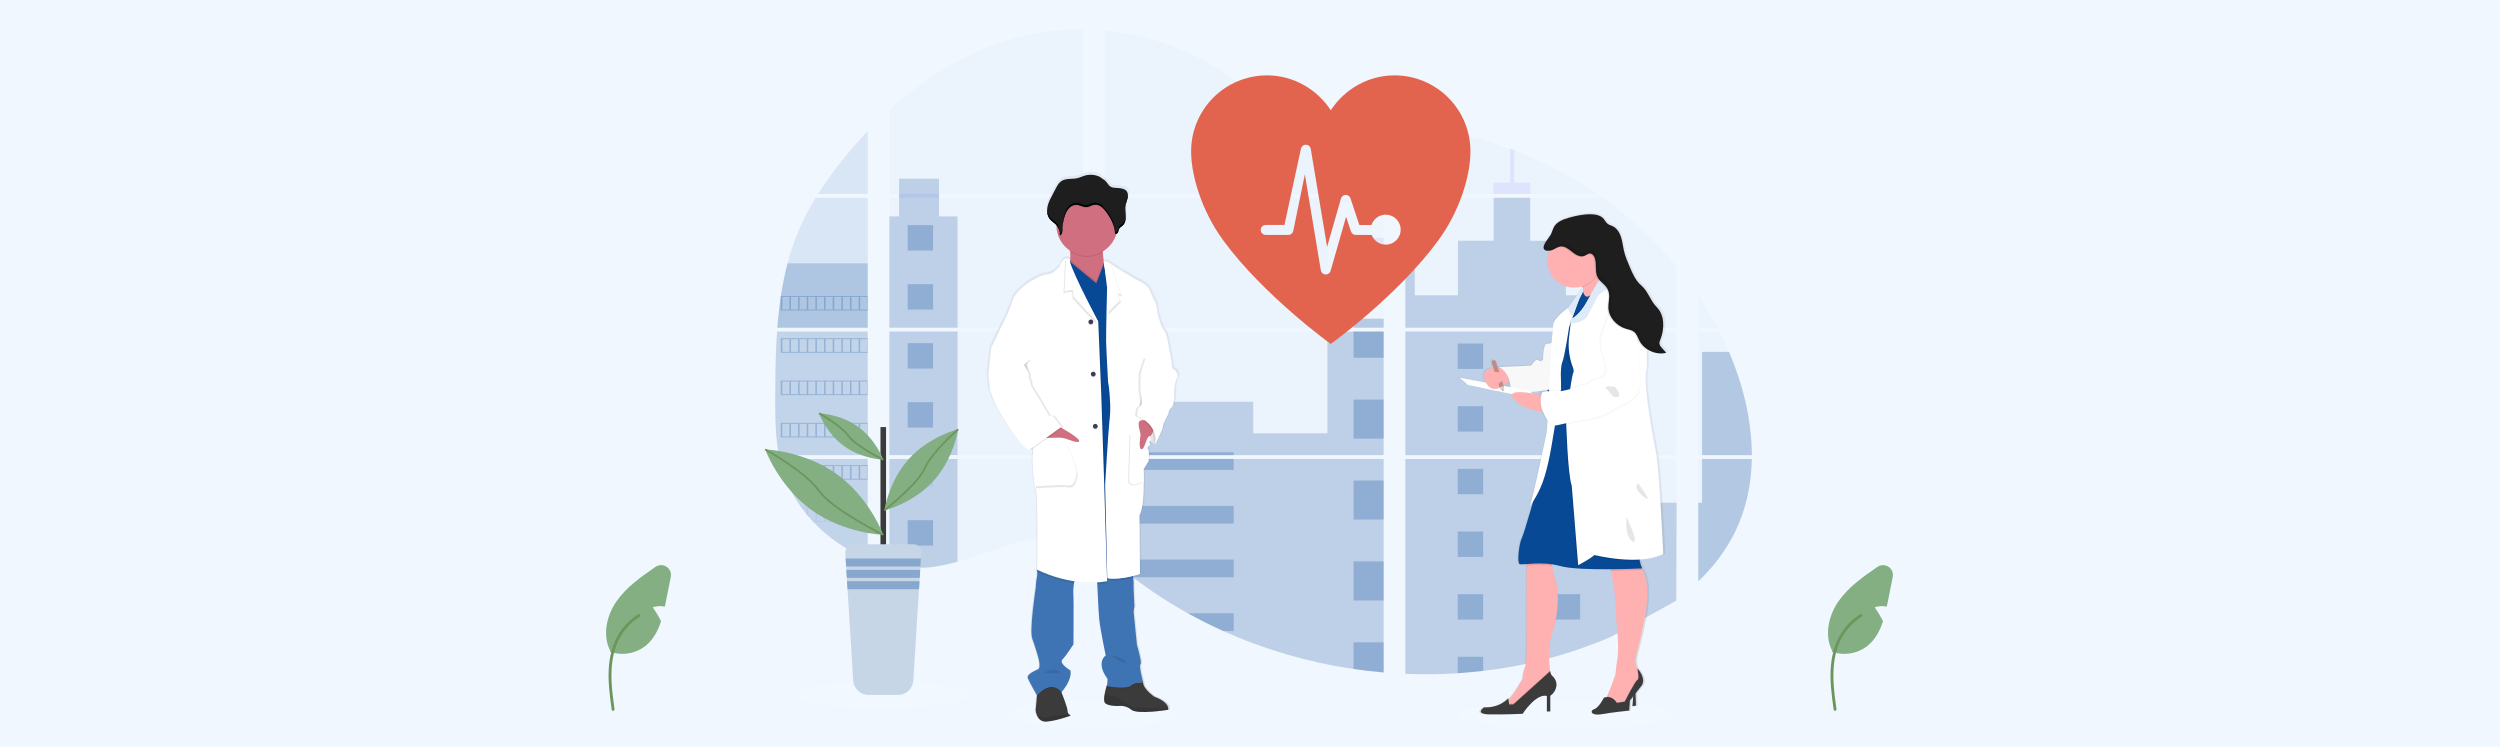 <?xml version="1.0" encoding="UTF-8"?>
<svg xmlns="http://www.w3.org/2000/svg" width="1155" height="345" viewBox="0 0 1155 345" fill="none">
  <rect width="1155" height="345" fill="#F0F7FF"></rect>
  <path opacity="0.1" d="M504.908 336.461C527.118 336.461 545.123 333.569 545.123 330.002C545.123 326.435 527.118 323.543 504.908 323.543C482.699 323.543 464.694 326.435 464.694 330.002C464.694 333.569 482.699 336.461 504.908 336.461Z" fill="white"></path>
  <path opacity="0.1" d="M723.51 336.637C751.224 336.637 773.691 333.745 773.691 330.178C773.691 326.611 751.224 323.719 723.51 323.719C695.795 323.719 673.328 326.611 673.328 330.178C673.328 333.745 695.795 336.637 723.51 336.637Z" fill="white"></path>
  <path opacity="0.1" d="M358.998 153.175H400.884V210.265H362.064C361.961 210.851 361.862 211.441 361.755 212.032H400.884V258.074C400.814 258.053 400.752 258.028 400.686 258.004C399.58 257.566 398.482 257.104 397.384 256.609L396.683 256.291C395.582 255.771 394.481 255.22 393.381 254.64C392.997 254.438 392.613 254.227 392.234 254.013C386.124 250.59 380.573 246.253 375.775 241.153C375.634 241.016 375.502 240.872 375.362 240.74C374.693 240.013 374.037 239.279 373.402 238.528L372.7 237.702C371.949 236.782 371.222 235.837 370.517 234.879C370.414 234.739 370.315 234.599 370.207 234.467C367.337 230.487 364.954 226.178 363.109 221.631C363.051 221.495 363.001 221.347 362.948 221.219C362.381 219.76 361.879 218.288 361.441 216.803C361.251 216.179 361.07 215.564 360.913 214.917C360.855 214.727 360.806 214.541 360.76 214.355C358.416 205.205 358.14 195.701 358.14 186.262C358.14 185.16 358.14 184.054 358.14 182.96C358.14 179.143 358.185 175.3 358.251 171.462C358.251 170.468 358.292 169.477 358.313 168.478C358.371 165.944 358.453 163.41 358.56 160.876C358.585 160.17 358.618 159.469 358.655 158.767C358.655 158.363 358.676 157.958 358.717 157.554C358.816 156.085 358.899 154.628 358.998 153.175Z" fill="white"></path>
  <path opacity="0.1" d="M400.884 89.609H377.909C381.643 83.763 385.724 78.146 390.129 72.787C393.542 68.594 397.145 64.508 400.884 60.57V89.609Z" fill="#084996"></path>
  <path opacity="0.1" d="M400.883 91.379V151.412H359.129C359.129 151.238 359.158 151.061 359.17 150.887C359.207 150.413 359.244 149.938 359.285 149.468C359.331 148.915 359.38 148.358 359.434 147.817C359.488 147.276 359.546 146.616 359.607 146.017C359.669 145.419 359.727 144.812 359.797 144.214C359.867 143.615 359.929 143.017 360.004 142.423C360.078 141.828 360.144 141.226 360.222 140.632C360.284 140.136 360.35 139.645 360.416 139.15C360.511 138.452 360.61 137.751 360.718 137.058C360.718 136.954 360.746 136.847 360.763 136.748C361.516 131.672 362.543 126.641 363.838 121.676C365.193 116.467 366.924 111.364 369.017 106.405C371.242 101.218 373.846 96.203 376.809 91.399L400.883 91.379Z" fill="#084996"></path>
  <path opacity="0.2" d="M410.889 153.168V210.262H500.352V153.168H410.889ZM410.889 212.024V261.054C411.4 261.162 411.908 261.265 412.412 261.352C413.097 261.484 413.778 261.603 414.475 261.707C414.607 261.727 414.743 261.748 414.888 261.76C415.16 261.806 415.441 261.843 415.713 261.88C416.402 261.975 417.088 262.053 417.777 262.115C418.103 262.148 418.433 262.177 418.763 262.202L419.56 262.264C419.993 262.297 420.422 262.322 420.847 262.334C421.112 262.334 421.376 262.359 421.648 262.367C421.854 262.367 422.061 262.367 422.275 262.367C422.49 262.367 422.795 262.367 423.055 262.367C423.41 262.367 423.765 262.367 424.116 262.367H424.591C424.946 262.367 425.301 262.367 425.651 262.334H425.676C425.92 262.334 426.167 262.334 426.415 262.301C426.484 262.305 426.552 262.305 426.621 262.301C426.828 262.301 427.034 262.301 427.232 262.272H427.376L428.759 262.165C429.213 262.123 429.671 262.07 430.133 262.02L431.074 261.909C434.903 261.372 438.688 260.567 442.403 259.499C450.748 257.171 458.912 253.915 467.253 251.529C478.037 248.454 489.952 246.944 500.373 250.704V212.024H410.889ZM500.352 89.606V13.597C490.557 13.491 480.789 14.637 471.285 17.006C448.631 22.697 428.305 35.041 410.889 50.807V89.602H415.379V91.364H410.889V151.405H500.352V91.368H433.815V89.606H500.352ZM615.263 63.931C609.659 63.733 604.087 61.959 599.048 59.218C589.411 53.977 581.714 45.883 573.113 39.053C555.243 24.827 533.08 16.243 510.344 14.113V89.606H638.057L638.375 89.272L615.263 63.931ZM626.898 61.868L639.233 75.405V58.318C635.102 58.83 631.483 60.048 626.914 61.851L626.898 61.868ZM639.233 273.229V212.024H612.948C612.878 211.764 612.808 211.5 612.725 211.236C612.803 211.5 612.869 211.764 612.944 212.024H510.36V256.288C511.334 257.01 512.296 257.769 513.249 258.541C514.277 259.366 515.292 260.237 516.312 261.092L517.339 261.942C517.83 262.355 518.326 262.767 518.825 263.155C519.815 263.959 520.816 264.751 521.825 265.532C522.325 265.945 522.837 266.317 523.344 266.704C531.403 272.866 539.905 278.427 548.78 283.341C550.769 284.441 552.776 285.516 554.801 286.564C556.151 287.253 557.508 287.938 558.87 288.603C560.917 289.602 562.981 290.565 565.061 291.492C584.238 300.1 604.517 306.008 625.317 309.045C629.936 309.727 634.574 310.263 639.229 310.654V273.225H639.642L639.233 273.229ZM510.36 91.368V151.405H639.25V91.368H510.36ZM510.36 153.168V210.262H639.25V153.168H510.36ZM649.254 58.244V77.303L664.999 60.027C659.782 59.185 654.534 58.584 649.254 58.224V58.244ZM649.254 153.188V210.262H774.615V153.168L649.254 153.188ZM774.157 277.761L774.598 212.024H649.254V311.31C657.329 311.65 665.416 311.553 673.48 311.021V311.021H673.621C677.472 310.779 681.307 310.427 685.123 309.965H685.209C705.569 307.595 725.476 302.283 744.31 294.195M798.788 162.569C798.317 161.459 797.826 160.357 797.327 159.268C796.394 157.204 795.407 155.198 794.392 153.192H784.611V210.262H809.341C809.328 194.1 805.238 177.592 798.8 162.549L798.788 162.569ZM784.611 212.045V268.586C791.577 261.909 797.463 254.27 801.701 245.537C806.798 235.021 809.13 223.634 809.32 212.037L784.611 212.045ZM784.611 136.552V151.41H793.476C790.794 146.295 787.839 141.328 784.623 136.531L784.611 136.552ZM699.592 69.445C698.94 69.198 698.288 68.946 697.632 68.702C690.711 66.147 683.639 64.021 676.456 62.338L652.362 88.781L651.9 89.272L652.209 89.61H737.962C726.019 81.389 713.143 74.613 699.605 69.424L699.592 69.445ZM740.476 91.389H651.012L649.254 92.999V151.405H664.665H664.689H774.632V123.114C764.686 111.086 753.207 100.413 740.488 91.368L740.476 91.389Z" fill="#094EA0" fill-opacity="0.1"></path>
  <path opacity="0.2" d="M400.883 121.656V151.408H359.129C359.129 151.235 359.158 151.058 359.17 150.884C359.207 150.41 359.244 149.935 359.285 149.464C359.331 148.911 359.38 148.354 359.434 147.814C359.488 147.273 359.546 146.613 359.607 146.014C359.669 145.416 359.727 144.809 359.797 144.211C359.867 143.612 359.929 143.014 360.004 142.419C360.078 141.825 360.144 141.223 360.222 140.628C360.284 140.133 360.35 139.642 360.416 139.147C360.511 138.449 360.61 137.748 360.718 137.054C360.718 136.951 360.746 136.844 360.763 136.745C361.516 131.669 362.543 126.638 363.838 121.673L400.883 121.656Z" fill="#084996"></path>
  <path opacity="0.2" d="M358.998 153.175H400.884V210.265H362.064C361.961 210.851 361.862 211.441 361.755 212.032H400.884V258.074C400.814 258.053 400.752 258.028 400.686 258.004C399.58 257.566 398.482 257.104 397.384 256.609L396.683 256.291C395.582 255.771 394.481 255.22 393.381 254.64C392.997 254.438 392.613 254.227 392.234 254.013C386.124 250.59 380.573 246.253 375.775 241.153C375.634 241.016 375.502 240.872 375.362 240.74C374.693 240.013 374.037 239.279 373.402 238.528L372.7 237.702C371.949 236.782 371.222 235.837 370.517 234.879C370.414 234.739 370.315 234.599 370.207 234.467C367.337 230.487 364.954 226.178 363.109 221.631C363.051 221.495 363.001 221.347 362.948 221.219C362.381 219.76 361.879 218.288 361.441 216.803C361.251 216.179 361.07 215.564 360.913 214.917C360.855 214.727 360.806 214.541 360.76 214.355C358.416 205.205 358.14 195.701 358.14 186.262C358.14 185.16 358.14 184.054 358.14 182.96C358.14 179.143 358.185 175.3 358.251 171.462C358.251 170.468 358.292 169.477 358.313 168.478C358.371 165.944 358.453 163.41 358.56 160.876C358.585 160.17 358.618 159.469 358.655 158.767C358.655 158.363 358.676 157.958 358.717 157.554C358.816 156.085 358.899 154.628 358.998 153.175Z" fill="#084996"></path>
  <path opacity="0.2" d="M442.379 99.966V151.406H410.885V99.966H415.375V82.55H433.807V99.966H442.379Z" fill="#084996"></path>
  <path opacity="0.2" d="M442.379 153.167H410.889V210.257H442.379V153.167Z" fill="#084996"></path>
  <path opacity="0.2" d="M410.889 212.031H442.383V259.492C438.668 260.56 434.882 261.364 431.054 261.898L430.113 262.014C429.651 262.068 429.192 262.113 428.738 262.158C428.284 262.204 427.814 262.237 427.356 262.266H427.211C427.013 262.266 426.799 262.291 426.605 262.295H426.394C426.147 262.295 425.899 262.319 425.651 262.328C425.301 262.348 424.95 262.352 424.591 262.357C424.438 262.357 424.294 262.357 424.141 262.357C423.786 262.357 423.435 262.357 423.08 262.357H422.3C422.09 262.357 421.887 262.357 421.669 262.357L420.872 262.328C420.459 262.328 420.014 262.282 419.584 262.253L418.792 262.196L417.806 262.105C417.112 262.043 416.423 261.964 415.742 261.87L414.917 261.754L414.504 261.696C413.815 261.589 413.134 261.473 412.44 261.341C411.933 261.255 411.429 261.147 410.918 261.044L410.889 212.031Z" fill="#084996"></path>
  <path opacity="0.2" d="M639.247 93.894H613.279V151.406H639.247V93.894Z" fill="white"></path>
  <path opacity="0.2" d="M639.246 153.167V210.261H510.352V185.635H579.007V200.162H613.274V153.167H639.246Z" fill="#084996"></path>
  <path opacity="0.2" d="M639.654 273.236H639.242V310.689C634.592 310.296 629.956 309.761 625.333 309.084C604.523 306.037 584.236 300.118 565.053 291.494C559.514 289.002 554.088 286.28 548.775 283.331C539.901 278.414 531.398 272.854 523.336 266.694C521.311 265.143 519.312 263.555 517.339 261.932C515.973 260.805 514.615 259.649 513.241 258.527C512.288 257.755 511.326 256.996 510.352 256.269V212.023H612.931C612.861 211.759 612.791 211.494 612.717 211.234C612.795 211.494 612.869 211.759 612.94 212.023H639.242V273.211C639.382 273.215 639.518 273.228 639.654 273.236Z" fill="#084996"></path>
  <path opacity="0.1" d="M706.973 89.609H690.052V84.352H697.637V68.689C698.295 68.928 698.95 69.175 699.602 69.428V84.352H706.973V89.609Z" fill="#6C63FF"></path>
  <path opacity="0.2" d="M747.743 151.412H664.672C664.672 151.412 664.672 151.412 664.701 151.432L664.664 151.412H649.253V93.9H653.62V136.41H673.574V111.234H690.058V91.379H706.979V111.251H723.463V136.426H747.743V151.412Z" fill="#084996"></path>
  <path opacity="0.2" d="M649.253 153.167V210.261H747.743V153.167H649.253ZM774.478 277.467L774.614 232.275H747.743V212.052H649.253V311.309C657.328 311.649 665.415 311.552 673.48 311.02V311.02H673.62C677.472 310.778 681.306 310.426 685.122 309.964H685.209C705.568 307.594 725.476 302.283 744.309 294.194" fill="#084996"></path>
  <path opacity="0.25" d="M786.357 212.031H809.333C809.13 223.624 806.803 235.01 801.71 245.526C797.471 254.263 791.582 261.903 784.624 268.576V232.258H786.357V212.031Z" fill="#084996"></path>
  <path opacity="0.25" d="M809.348 210.265H786.36V162.551H798.799C805.238 177.594 809.328 194.103 809.348 210.265Z" fill="#084996"></path>
  <path opacity="0.1" d="M639.254 109.878H625.342V127.91H639.254V109.878Z" fill="#6C63FF"></path>
  <path opacity="0.25" d="M639.251 147.249H625.338V151.401H639.251V147.249Z" fill="#084996"></path>
  <path opacity="0.25" d="M639.251 153.167H625.338V165.28H639.251V153.167Z" fill="#084996"></path>
  <path opacity="0.25" d="M639.251 184.629H625.338V202.66H639.251V184.629Z" fill="#084996"></path>
  <path opacity="0.25" d="M639.251 222.007H625.338V240.039H639.251V222.007Z" fill="#084996"></path>
  <path opacity="0.25" d="M639.247 273.217C639.387 273.217 639.523 273.217 639.659 273.241H639.247V277.43H625.338V259.378H639.247V273.217Z" fill="#084996"></path>
  <path opacity="0.25" d="M639.25 296.745V310.674C634.6 310.281 629.964 309.746 625.342 309.069V296.745H639.25Z" fill="#084996"></path>
  <path opacity="0.25" d="M569.976 208.939H510.352V210.264H569.976V208.939Z" fill="#084996"></path>
  <path opacity="0.25" d="M569.976 212.031H510.352V217.107H569.976V212.031Z" fill="#084996"></path>
  <path opacity="0.25" d="M569.976 233.736H510.352V241.9H569.976V233.736Z" fill="#084996"></path>
  <path opacity="0.25" d="M569.976 258.545V266.709H523.339C521.314 265.162 519.314 263.575 517.338 261.946C515.972 260.819 514.619 259.664 513.24 258.545H569.976Z" fill="#084996"></path>
  <path opacity="0.25" d="M569.975 283.342V291.497H565.052C559.519 289.002 554.094 286.279 548.779 283.33L569.975 283.342Z" fill="#084996"></path>
  <path opacity="0.25" d="M685.22 158.704H673.482V170.442H685.22V158.704Z" fill="#084996"></path>
  <path opacity="0.25" d="M431.08 104.014H419.343V115.752H431.08V104.014Z" fill="#084996"></path>
  <path opacity="0.25" d="M431.08 131.282H419.343V143.019H431.08V131.282Z" fill="#084996"></path>
  <path opacity="0.25" d="M431.08 158.541H419.343V170.279H431.08V158.541Z" fill="#084996"></path>
  <path opacity="0.25" d="M431.08 185.8H419.343V197.538H431.08V185.8Z" fill="#084996"></path>
  <path opacity="0.1" d="M431.08 213.06H419.343V224.797H431.08V213.06Z" fill="#6C63FF"></path>
  <path opacity="0.25" d="M431.08 240.331H419.343V252.069H431.08V240.331Z" fill="#084996"></path>
  <path opacity="0.1" d="M730.026 158.704H718.289V170.442H730.026V158.704Z" fill="#6C63FF"></path>
  <path opacity="0.25" d="M685.22 187.654H673.482V199.392H685.22V187.654Z" fill="#084996"></path>
  <path opacity="0.1" d="M730.026 187.654H718.289V199.392H730.026V187.654Z" fill="#6C63FF"></path>
  <path opacity="0.25" d="M685.22 216.605H673.482V228.342H685.22V216.605Z" fill="#084996"></path>
  <path opacity="0.1" d="M730.026 216.605H718.289V228.342H730.026V216.605Z" fill="#6C63FF"></path>
  <path opacity="0.25" d="M685.22 245.551H673.482V257.288H685.22V245.551Z" fill="#084996"></path>
  <path opacity="0.1" d="M730.026 245.551H718.289V257.288H730.026V245.551Z" fill="#6C63FF"></path>
  <path opacity="0.25" d="M685.22 274.501H673.482V286.238H685.22V274.501Z" fill="#084996"></path>
  <path opacity="0.25" d="M730.026 274.501H718.289V286.238H730.026V274.501Z" fill="#084996"></path>
  <path opacity="0.25" d="M673.482 311.024V303.455H685.216V309.947L673.482 311.024Z" fill="#084996"></path>
  <path opacity="0.25" d="M360.719 136.738V143.452H400.888V136.738H360.719ZM364.722 143.031H361.445V137.15H364.747L364.722 143.031ZM368.721 143.031H365.42V137.15H368.721V143.031ZM372.712 143.031H369.411V137.15H372.712V143.031ZM376.711 143.031H373.414V137.15H376.716L376.711 143.031ZM380.706 143.031H377.405V137.15H380.706V143.031ZM384.706 143.031H381.404V137.15H384.706V143.031ZM388.705 143.031H385.403V137.15H388.705V143.031ZM392.7 143.031H389.398V137.15H392.7V143.031ZM396.695 143.031H393.393V137.15H396.695V143.031ZM400.69 143.031H397.388V137.15H400.69V143.031Z" fill="#084996"></path>
  <path opacity="0.25" d="M360.719 156.274V162.989H400.888V156.274H360.719ZM364.722 162.564H361.445V156.7H364.747L364.722 162.564ZM368.721 162.564H365.42V156.7H368.721V162.564ZM372.712 162.564H369.411V156.7H372.712V162.564ZM376.711 162.564H373.414V156.7H376.716L376.711 162.564ZM380.706 162.564H377.405V156.7H380.706V162.564ZM384.706 162.564H381.404V156.7H384.706V162.564ZM388.705 162.564H385.403V156.7H388.705V162.564ZM392.7 162.564H389.398V156.7H392.7V162.564ZM396.695 162.564H393.393V156.7H396.695V162.564ZM400.69 162.564H397.388V156.7H400.69V162.564Z" fill="#084996"></path>
  <path opacity="0.25" d="M360.719 175.824V182.551H400.888V175.824H360.719ZM364.722 182.113H361.445V176.245H364.747L364.722 182.113ZM368.721 182.113H365.42V176.245H368.721V182.113ZM372.712 182.113H369.411V176.245H372.712V182.113ZM376.711 182.113H373.414V176.245H376.716L376.711 182.113ZM380.706 182.113H377.405V176.245H380.706V182.113ZM384.706 182.113H381.404V176.245H384.706V182.113ZM388.705 182.113H385.403V176.245H388.705V182.113ZM392.7 182.113H389.398V176.245H392.7V182.113ZM396.695 182.113H393.393V176.245H396.695V182.113ZM400.69 182.113H397.388V176.245H400.69V182.113Z" fill="#084996"></path>
  <path opacity="0.25" d="M360.719 195.365V202.071H400.888V195.365H360.719ZM364.722 201.654H361.445V195.782H364.747L364.722 201.654ZM368.721 201.654H365.42V195.782H368.721V201.654ZM372.712 201.654H369.411V195.782H372.712V201.654ZM376.711 201.654H373.414V195.782H376.716L376.711 201.654ZM380.706 201.654H377.405V195.782H380.706V201.654ZM384.706 201.654H381.404V195.782H384.706V201.654ZM388.705 201.654H385.403V195.782H388.705V201.654ZM392.7 201.654H389.398V195.782H392.7V201.654ZM396.695 201.654H393.393V195.782H396.695V201.654ZM400.69 201.654H397.388V195.782H400.69V201.654Z" fill="#084996"></path>
  <path opacity="0.25" d="M360.885 214.906C361.046 215.537 361.227 216.169 361.417 216.792V215.327H364.719V221.195H362.953C363.006 221.332 363.06 221.48 363.114 221.608H400.881V214.906H360.885ZM368.726 221.195H365.425V215.327H368.726V221.195ZM372.717 221.195H369.416V215.327H372.717V221.195ZM376.716 221.195H373.407V215.327H376.708L376.716 221.195ZM380.712 221.195H377.41V215.327H380.712V221.195ZM384.711 221.195H381.409V215.327H384.711V221.195ZM388.71 221.195H385.408V215.327H388.71V221.195ZM392.705 221.195H389.403V215.327H392.705V221.195ZM396.7 221.195H393.398V215.327H396.7V221.195ZM400.695 221.195H397.393V215.327H400.695V221.195Z" fill="#084996"></path>
  <path opacity="0.1" d="M370.217 234.447C370.32 234.579 370.419 234.727 370.526 234.859H372.71V237.678C372.945 237.959 373.176 238.24 373.415 238.504V234.843H376.717V240.732H375.38C375.512 240.869 375.64 241.013 375.793 241.145H400.898V234.447H370.217ZM380.704 240.732H377.402V234.868H380.704V240.732ZM384.703 240.732H381.401V234.868H384.703V240.732ZM388.702 240.732H385.4V234.868H388.702V240.732ZM392.697 240.732H389.395V234.868H392.697V240.732ZM396.692 240.732H393.391V234.868H396.692V240.732ZM400.687 240.732H397.386V234.868H400.687V240.732Z" fill="#6C63FF"></path>
  <path opacity="0.1" d="M392.249 253.992C392.624 254.206 393.008 254.405 393.396 254.619V254.413H396.698V256.27L397.4 256.596V254.413H400.701V257.983C400.765 258.014 400.831 258.039 400.899 258.057V253.992H392.249Z" fill="#6C63FF"></path>
  <path opacity="0.1" d="M664.672 151.401H664.697H664.672ZM639.249 273.209H639.661H639.249ZM612.724 211.232C612.802 211.496 612.868 211.76 612.943 212.02C612.877 211.76 612.806 211.496 612.724 211.232ZM664.672 151.389H664.697H664.672ZM415.394 89.59V91.352H433.83V89.59H415.394ZM639.249 273.209H639.661H639.249ZM612.724 211.232C612.802 211.496 612.868 211.76 612.943 212.02C612.877 211.76 612.806 211.496 612.724 211.232ZM664.672 151.389H664.697H664.672ZM639.249 273.197H639.661H639.249ZM612.724 211.232C612.802 211.496 612.868 211.76 612.943 212.02C612.877 211.76 612.806 211.496 612.724 211.232Z" fill="#6C63FF"></path>
  <path d="M543.795 170.288C543.795 170.288 542.169 170.061 542.169 167.692C542.169 165.323 541.006 160.899 541.006 160.899C541.006 160.878 539.999 153.194 538.608 151.972C537.217 150.751 535.43 143.578 535.43 143.578C535.43 143.578 535.124 139.686 534.501 138.848C533.878 138.01 533.036 135.959 531.794 133.033C530.552 130.107 525.372 128.08 525.372 128.08C525.372 128.08 516.008 122.649 513.354 120.878C513.113 120.733 512.887 120.563 512.681 120.371C512.219 119.764 510.205 119.752 510.205 119.752C509.994 118.423 509.792 116.896 509.726 115.513C509.726 115.365 509.726 115.216 509.706 115.068C512.665 113.318 514.894 110.561 515.983 107.3C516.032 107.143 516.074 106.978 516.119 106.822C516.296 106.763 516.46 106.668 516.598 106.543C516.737 106.418 516.848 106.266 516.924 106.095C517.163 105.563 517.167 104.94 517.465 104.444C517.811 103.858 518.472 103.545 518.992 103.103C520.304 101.989 520.642 100.111 520.581 98.402C520.539 97.02 520.316 95.625 520.403 94.25L520.428 93.904C520.453 93.697 520.481 93.491 520.519 93.293C520.721 92.269 521.162 91.304 521.41 90.288C521.658 89.273 521.682 88.13 521.105 87.255C520.259 85.971 518.496 85.716 516.949 85.583C515.195 85.435 513.626 85.629 512.504 84.172C511.978 83.41 511.387 82.697 510.737 82.038C510.506 81.824 508.261 80.453 508.261 80.363C506.07 79.348 503.586 79.157 501.266 79.826C500.102 80.165 499.004 80.718 497.824 80.994C495.277 81.597 492.347 80.945 490.184 82.401C488.979 83.227 488.257 84.539 487.58 85.819C487.03 86.873 486.471 87.925 485.905 88.976C484.992 90.705 484.064 92.463 483.68 94.378C483.599 94.795 483.55 95.217 483.531 95.641V95.662C483.531 95.815 483.531 95.967 483.531 96.12V96.314C483.531 96.458 483.531 96.599 483.556 96.727C483.581 96.855 483.577 96.896 483.589 96.983C483.602 97.069 483.622 97.263 483.647 97.395C483.672 97.527 483.721 97.758 483.771 97.94C483.791 98.018 483.82 98.093 483.845 98.167C483.886 98.307 483.936 98.444 483.99 98.58C484.018 98.65 484.047 98.724 484.08 98.794C484.142 98.939 484.217 99.079 484.291 99.207C484.324 99.265 484.349 99.319 484.382 99.372C484.497 99.564 484.624 99.749 484.761 99.925C485.645 101.027 486.945 101.729 487.906 102.76C487.906 102.802 487.906 102.843 487.906 102.88C487.906 102.996 487.906 103.107 487.906 103.223C487.957 105.524 488.57 107.778 489.69 109.788C490.811 111.798 492.406 113.505 494.336 114.758C494.336 114.915 494.357 115.076 494.365 115.233C494.446 116.458 494.43 117.687 494.32 118.91C494.152 118.712 493.941 118.554 493.704 118.449C493.467 118.343 493.209 118.292 492.95 118.299C492.772 118.29 492.594 118.306 492.421 118.344L492.384 118.316V118.353C491.476 118.576 490.358 119.521 489.289 122.207C489.289 122.207 486.037 125.872 483.56 125.72C481.084 125.567 474.815 129.533 474.815 129.533C474.815 129.533 468.699 133.503 467.386 137.548C466.653 139.841 465.773 142.086 464.753 144.267L457.192 159.847L455.797 172.207C455.797 172.207 456.569 177.705 456.416 178.542C456.264 179.38 459.59 186.937 459.59 186.937C459.59 186.937 470.581 206.248 475.071 207.238L475.393 207.011C475.585 207.112 475.789 207.188 475.999 207.238L476.924 206.586C476.979 207.313 476.956 208.044 476.854 208.765C476.235 210.672 477.085 223.115 478.166 225.554C479.247 227.994 478.864 259.974 478.864 259.974L478.711 262.797C478.711 262.797 478.711 262.888 478.748 263.045L478.711 263.714L478.822 263.771C478.938 264.667 478.9 265.575 478.711 266.458C478.323 267.696 478.166 271.196 478.166 271.196C478.166 271.196 475.075 290.957 476.54 294.927C478.005 298.897 479.252 303.247 479.252 303.247C479.252 303.247 480.799 308.2 479.326 309.046C477.853 309.892 473.664 311.312 474.526 313.375C475.31 315.282 478.286 320.391 478.727 321.138L478.69 321.53L478.084 328.105C478.182 328.973 478.417 329.82 478.781 330.614C479.446 332.046 480.737 333.532 483.193 333.371C483.606 333.342 484.084 333.293 484.547 333.231C489.041 332.628 494.576 330.622 494.576 330.622C494.288 330.44 494.025 330.222 493.791 329.974V329.974C493.571 329.76 493.395 329.504 493.277 329.22C493.158 328.936 493.099 328.631 493.102 328.324C493.168 327.127 490.927 321.423 490.37 320.02C490.283 319.818 490.238 319.702 490.238 319.702C490.238 319.702 495.347 314.362 494.497 309.628C494.497 309.628 488.843 306.326 490.704 304.514C492.566 302.702 495.892 297.498 495.892 297.498C495.892 297.498 496.045 278.039 495.892 275.133C495.733 273.117 495.829 271.088 496.177 269.095C496.239 268.794 496.313 268.501 496.392 268.212C498.966 268.596 501.564 268.794 504.167 268.802C505.116 268.802 506.082 268.802 507.056 268.745C507.056 269.02 507.068 269.317 507.093 269.636C507.308 274.457 507.708 282.909 508.034 286.05C508.496 290.552 511.051 302.686 511.051 302.686C511.051 302.686 506.177 305.814 511.901 313.524C511.901 313.524 511.901 316.318 511.521 316.722C511.116 318.044 510.79 319.39 510.543 320.75C510.304 322.203 510.205 323.672 510.593 324.436C511.521 326.26 517.093 326.111 517.093 326.111L517.229 326.087C518.281 325.978 519.344 326.079 520.357 326.385C521.369 326.69 522.311 327.193 523.127 327.865C525.244 329.566 533.28 328.819 537.63 328.278C539.334 328.064 540.473 327.865 540.473 327.865C540.528 327.673 540.548 327.471 540.531 327.271C540.486 326.202 539.648 323.858 533.969 321.766C533.969 321.766 528.628 318.175 528.703 315.047H528.591H527.972C528.422 315.022 528.711 315.047 528.711 315.047C528.711 315.047 526.618 307.412 527.473 306.792C528.327 306.173 525.768 297.713 525.768 297.713C525.768 297.713 524.303 283.516 524.225 282.521C524.228 281.667 524.357 280.819 524.609 280.003L524.225 272.22C524.225 272.22 524.15 269.632 524.225 268.79C524.212 268.059 524.153 267.33 524.047 266.607C524.01 266.318 523.973 266.017 523.932 265.719C525.933 265.212 527.233 264.741 527.233 264.741L527.002 237.647C528.703 234.345 529.016 227.102 529.008 221.964C529.008 218.662 528.859 216.219 528.859 216.219L531.183 212.426C531.183 212.426 531.72 207.886 530.869 206.892C530.494 206.442 530.663 205.975 530.973 205.592C531.133 205.464 531.303 205.348 531.48 205.245C531.48 205.245 531.455 205.208 531.427 205.154C531.589 205.019 531.761 204.896 531.942 204.787C531.942 204.787 531.117 203.507 531.856 202.967C532.549 203.437 533.168 203.792 533.639 204.081C533.606 204.382 533.573 204.556 533.573 204.556L533.771 204.143C534.225 204.399 534.501 204.556 534.501 204.556C534.501 204.556 538.141 197.304 538.063 196.235C537.985 195.166 540.539 190.664 540.539 190.664C540.539 190.664 540.849 188.299 542.244 187.308C543.639 186.318 543.325 179.141 543.325 179.141C543.325 179.141 543.713 175.402 544.642 173.875C545.57 172.348 543.795 170.288 543.795 170.288ZM474.146 167.106L474.217 168.836C473.804 168.171 473.507 167.692 473.507 167.692L474.146 167.106Z" fill="url(#paint0_linear_4573_120072)"></path>
  <path d="M534.699 201.425L533.807 205.222C533.807 205.222 526.668 201.577 525.38 196.947C524.092 192.316 527.534 190.558 527.534 190.558L534.187 193.377L534.699 201.425Z" fill="white"></path>
  <path opacity="0.1" d="M534.699 201.425L533.807 205.222C533.807 205.222 526.668 201.577 525.38 196.947C524.092 192.316 527.534 190.558 527.534 190.558L534.187 193.377L534.699 201.425Z" fill="black"></path>
  <path d="M494.624 330.643C494.624 330.643 488.02 333.07 483.48 333.375C481.07 333.536 479.803 332.059 479.151 330.635C478.795 329.844 478.565 329.001 478.47 328.138L479.06 321.597L479.374 318.113L489.019 315.608L490.385 319.785L490.513 320.103C491.062 321.498 493.262 327.172 493.196 328.357C493.193 328.66 493.251 328.961 493.368 329.241C493.484 329.521 493.656 329.775 493.872 329.987C494.094 330.237 494.346 330.457 494.624 330.643V330.643Z" fill="#3B3B3B"></path>
  <path d="M539.734 327.317C539.75 327.516 539.731 327.716 539.676 327.908C539.676 327.908 525.553 330.264 522.664 327.908C521.849 327.219 520.9 326.709 519.877 326.409C518.853 326.109 517.778 326.026 516.721 326.166C516.721 326.166 511.257 326.314 510.345 324.515C509.965 323.76 510.064 322.295 510.299 320.85C510.539 319.497 510.859 318.159 511.257 316.843L511.475 316.669L512.775 315.625L527.996 315.175H528.112C528.037 318.287 533.279 321.857 533.279 321.857C538.846 323.921 539.668 326.253 539.734 327.317Z" fill="#3B3B3B"></path>
  <path opacity="0.1" d="M539.732 327.319C539.746 327.518 539.725 327.718 539.67 327.909C539.67 327.909 525.551 330.266 522.662 327.909C521.848 327.221 520.899 326.711 519.876 326.411C518.854 326.111 517.78 326.028 516.723 326.168C516.723 326.168 511.254 326.316 510.346 324.517C509.967 323.757 510.062 322.296 510.297 320.852C512.402 321.062 515.724 321.587 517.028 322.837C519.001 324.74 522.344 326.638 524.395 326.787C526.001 326.89 535.604 327.195 539.732 327.319Z" fill="black"></path>
  <path opacity="0.1" d="M494.629 330.643C494.629 330.643 488.026 333.07 483.486 333.376C481.076 333.536 479.809 332.059 479.161 330.631C480.841 331.196 483.172 331.791 484.398 331.246C485.851 330.602 491.001 330.185 493.89 330.008C494.11 330.249 494.358 330.462 494.629 330.643V330.643Z" fill="black"></path>
  <path d="M504.428 135.086C498.98 132.969 491.973 125.974 493.723 122.705C494.111 121.88 494.342 120.99 494.404 120.08C494.516 118.845 494.533 117.603 494.453 116.366C494.33 114.339 494.086 112.321 493.723 110.324C493.723 110.324 510.73 110.707 509.74 113.213C509.451 113.947 509.406 115.222 509.484 116.65C509.562 118.078 509.769 119.692 509.983 121.058C510.28 122.932 510.578 124.36 510.578 124.36C510.578 124.36 509.538 125.817 508.927 125.895C508.316 125.974 512.245 138.103 504.428 135.086Z" fill="#CF6F80"></path>
  <path opacity="0.1" d="M490.502 320.103L490.374 320.243C485.29 314.094 479.14 321.758 479.14 321.758L479.05 321.597L479.363 318.113L489.008 315.608L490.374 319.785L490.502 320.103Z" fill="black"></path>
  <path opacity="0.1" d="M528.117 315.609C528.117 315.609 524.403 315.53 522.422 317.28C520.441 319.03 510.866 317.66 511.279 317.28C511.401 317.092 511.475 316.877 511.493 316.653L512.793 315.609L528.014 315.159C528.072 315.436 528.117 315.609 528.117 315.609Z" fill="black"></path>
  <path d="M496.829 267.321C496.552 268.005 496.342 268.714 496.202 269.438C495.858 271.422 495.762 273.44 495.917 275.447C496.07 278.336 495.917 297.697 495.917 297.697C495.917 297.697 492.652 302.86 490.832 304.68C489.012 306.5 494.547 309.768 494.547 309.768C495.372 314.473 490.37 319.789 490.37 319.789C485.286 313.64 479.136 321.308 479.136 321.308C479.136 321.308 475.793 315.53 474.96 313.466C474.126 311.403 478.224 309.975 479.664 309.137C481.105 308.299 479.594 303.359 479.594 303.359C479.594 303.359 478.377 299.03 476.932 295.08C475.488 291.13 478.525 271.469 478.525 271.469C478.525 271.469 478.682 267.977 479.058 266.76C479.247 265.881 479.285 264.977 479.169 264.085C479.144 263.784 479.116 263.532 479.095 263.363C479.074 263.194 479.058 263.116 479.058 263.116L479.116 263.017L481.179 259.17C481.179 259.17 497.82 264.898 496.829 267.321Z" fill="#3E74B4"></path>
  <path d="M528.117 315.157C528.117 315.157 524.402 315.078 522.421 316.808C520.44 318.537 510.865 317.187 511.278 316.808C511.691 316.428 511.658 313.617 511.658 313.617C506.041 305.949 510.832 302.837 510.832 302.837C510.832 302.837 508.323 290.766 507.869 286.288C507.551 283.159 507.159 274.752 506.949 269.953C506.858 267.889 506.804 266.469 506.804 266.469L511.394 265.545L511.984 265.425L523.053 263.205C523.053 263.205 523.358 265.268 523.564 266.956C523.667 267.677 523.725 268.403 523.738 269.131C523.663 269.957 523.738 272.54 523.738 272.54L524.113 280.287C523.868 281.1 523.741 281.943 523.738 282.792C523.812 283.778 525.252 297.901 525.252 297.901C525.252 297.901 527.758 306.329 526.903 306.936C526.049 307.542 528.117 315.157 528.117 315.157Z" fill="#3E74B4"></path>
  <path opacity="0.1" d="M509.737 113.213C509.448 113.947 509.403 115.222 509.481 116.65C507.203 118.022 504.584 118.724 501.926 118.674C499.267 118.624 496.676 117.826 494.45 116.37C494.328 114.342 494.084 112.323 493.72 110.324C493.72 110.324 510.728 110.699 509.737 113.213Z" fill="black"></path>
  <path d="M516.317 104.089C516.32 105.576 516.086 107.055 515.624 108.468C514.59 111.635 512.469 114.335 509.637 116.09C506.806 117.844 503.445 118.542 500.148 118.058C496.852 117.575 493.833 115.941 491.624 113.447C489.416 110.953 488.16 107.758 488.079 104.428C488.079 104.312 488.079 104.205 488.079 104.089C488.047 102.215 488.389 100.352 489.084 98.611C489.779 96.87 490.814 95.284 492.129 93.947C493.443 92.61 495.011 91.548 496.74 90.823C498.469 90.098 500.325 89.725 502.2 89.725C504.075 89.725 505.931 90.098 507.66 90.823C509.39 91.548 510.957 92.61 512.272 93.947C513.586 95.284 514.621 96.87 515.316 98.611C516.012 100.352 516.353 102.215 516.321 104.089H516.317Z" fill="#CF6F80"></path>
  <path opacity="0.1" d="M504.428 135.086C498.98 132.969 491.973 125.973 493.723 122.704C494.111 121.88 494.342 120.989 494.404 120.08L501.861 126.208L506.475 129.993L509.983 121.062C510.28 122.936 510.578 124.364 510.578 124.364C510.578 124.364 509.538 125.82 508.927 125.899C508.316 125.977 512.245 138.103 504.428 135.086Z" fill="black"></path>
  <path d="M523.713 162.167L517.486 266.789L509.363 267.321L488.332 206.657L491.782 134.635L492.508 119.418L501.86 127.099L506.479 130.883L510.09 121.692L516.805 127.544L523.713 162.167Z" fill="#084996"></path>
  <path opacity="0.1" d="M496.835 267.313C496.558 267.997 496.348 268.706 496.207 269.43C490.297 268.517 484.557 266.724 479.179 264.11L479.068 264.052L479.105 263.388L479.125 263.041L481.189 259.195C481.189 259.195 497.825 264.89 496.835 267.313Z" fill="black"></path>
  <path opacity="0.1" d="M511.489 269.453C509.978 269.71 508.454 269.884 506.924 269.973C506.833 267.91 506.78 266.49 506.78 266.49L511.369 265.565L511.489 269.453Z" fill="black"></path>
  <path opacity="0.1" d="M523.539 266.973C520.605 267.736 516.073 268.595 512.016 268.058L511.958 265.442L523.027 263.221C523.027 263.221 523.333 265.264 523.539 266.973Z" fill="black"></path>
  <path opacity="0.1" d="M511.942 268.546C495.021 271.435 479.523 263.152 479.523 263.152L479.672 260.345C479.672 260.345 480.056 228.529 478.991 226.09C477.926 223.651 477.097 211.282 477.699 209.384C478.302 207.485 475.499 179.016 475.499 179.016L475.045 167.46L458.43 160.729L465.858 145.244C466.862 143.073 467.725 140.84 468.442 138.558C469.734 134.538 475.731 130.589 475.731 130.589C475.731 130.589 481.88 126.643 484.311 126.792C486.742 126.94 489.928 123.3 489.928 123.3C492.28 117.304 494.41 120.019 494.41 120.019C494.41 120.304 494.41 120.019 494.294 120.907C493.469 127.489 507.641 148.29 507.844 148.657L509.193 181.534L510.559 223.139L511.942 268.546Z" fill="black"></path>
  <path d="M511.489 268.542C494.568 271.431 479.067 263.148 479.067 263.148L479.219 260.341C479.219 260.341 479.603 228.525 478.534 226.086C477.465 223.647 476.64 211.278 477.247 209.38C477.853 207.481 475.047 179.012 475.047 179.012L474.589 167.456L457.965 160.7L465.394 145.215C466.395 143.043 467.258 140.81 467.977 138.53C469.265 134.51 475.266 130.56 475.266 130.56C475.266 130.56 481.415 126.615 483.842 126.763C486.269 126.912 489.459 123.272 489.459 123.272C491.815 117.275 494.411 119.991 494.411 119.991C494.411 120.275 494.164 120.403 494.296 120.878C496.112 127.262 507.189 148.261 507.391 148.629L508.757 181.505L510.123 223.111L511.489 268.542Z" fill="white"></path>
  <path opacity="0.1" d="M506.927 149.565C505.107 148.806 495.466 137.799 495.466 137.799V135.294C495.115 134.468 493.031 134.972 491.339 135.55L492.065 120.333L492.891 121.018C494.698 127.399 506.716 149.198 506.927 149.565Z" fill="black"></path>
  <path d="M507.381 148.65C505.557 147.891 495.916 136.884 495.916 136.884V134.379C495.565 133.553 493.481 134.057 491.789 134.635L492.52 119.418L493.345 120.103C495.157 126.484 507.179 148.287 507.381 148.65Z" fill="white"></path>
  <path opacity="0.1" d="M479.523 203.549C479.75 203.549 491.289 202.336 491.289 202.336C491.289 202.336 498.277 216.075 497.819 219.418C497.36 222.761 496.531 225.72 493.72 225.196C490.91 224.672 478.594 225.609 478.594 225.609L479.523 203.549Z" fill="black"></path>
  <path d="M479.066 202.642C479.293 202.642 490.833 201.429 490.833 201.429C490.833 201.429 497.816 215.172 497.362 218.511C496.908 221.85 496.07 224.813 493.264 224.289C490.457 223.765 478.138 224.702 478.138 224.702L479.066 202.642Z" fill="white"></path>
  <path d="M487.761 196.186C487.761 196.186 498.351 201.877 498.578 203.614C498.805 205.352 493.188 202.855 491.975 202.554C491.176 202.361 490.363 202.234 489.544 202.174L481.451 202.393L487.761 196.186Z" fill="#CF6F80"></path>
  <path opacity="0.1" d="M503.97 150.274C504.585 150.274 505.084 149.775 505.084 149.16C505.084 148.544 504.585 148.046 503.97 148.046C503.355 148.046 502.856 148.544 502.856 149.16C502.856 149.775 503.355 150.274 503.97 150.274Z" fill="black"></path>
  <path d="M503.97 149.821C504.585 149.821 505.084 149.322 505.084 148.707C505.084 148.091 504.585 147.592 503.97 147.592C503.355 147.592 502.856 148.091 502.856 148.707C502.856 149.322 503.355 149.821 503.97 149.821Z" fill="#3F3D56"></path>
  <path opacity="0.1" d="M506.025 198.516C506.641 198.516 507.14 198.017 507.14 197.402C507.14 196.786 506.641 196.288 506.025 196.288C505.41 196.288 504.911 196.786 504.911 197.402C504.911 198.017 505.41 198.516 506.025 198.516Z" fill="black"></path>
  <path d="M506.025 198.051C506.641 198.051 507.14 197.552 507.14 196.936C507.14 196.321 506.641 195.822 506.025 195.822C505.41 195.822 504.911 196.321 504.911 196.936C504.911 197.552 505.41 198.051 506.025 198.051Z" fill="#3F3D56"></path>
  <path opacity="0.1" d="M505.085 174.397C505.701 174.397 506.2 173.898 506.2 173.283C506.2 172.668 505.701 172.169 505.085 172.169C504.47 172.169 503.971 172.668 503.971 173.283C503.971 173.898 504.47 174.397 505.085 174.397Z" fill="black"></path>
  <path d="M505.085 173.94C505.701 173.94 506.2 173.441 506.2 172.826C506.2 172.21 505.701 171.711 505.085 171.711C504.47 171.711 503.971 172.21 503.971 172.826C503.971 173.441 504.47 173.94 505.085 173.94Z" fill="#3F3D56"></path>
  <path d="M530.767 201.94C530.767 201.94 531.526 203.079 530.767 203.612C530.008 204.144 530.841 205.432 530.841 205.432C530.841 205.432 528.947 206.542 529.781 207.541C530.614 208.54 530.086 213.05 530.086 213.05L527.808 216.823C527.808 216.823 527.944 219.253 527.952 222.539C527.952 227.665 527.651 234.87 525.984 238.156L526.215 265.11C526.215 265.11 518.237 268.024 511.559 267.136L510.569 223.884C510.569 223.884 512.013 199.357 512.546 194.652C512.857 192.209 512.984 189.747 512.925 187.285C512.925 187.285 512.699 179.922 511.935 176.505C511.935 176.505 511.11 161.701 511.027 157.603C510.99 155.642 511.093 149.922 511.209 144.483C511.337 138.535 511.481 132.927 511.481 132.927L509.975 121.008C509.975 121.008 511.481 120.855 511.935 121.462C512.138 121.652 512.359 121.822 512.595 121.969V121.969C515.195 123.727 524.382 129.134 524.382 129.134C524.382 129.134 529.467 131.156 530.684 134.053C531.902 136.951 532.748 139.006 533.338 139.831C533.928 140.657 534.25 144.536 534.25 144.536C534.25 144.536 536 151.676 537.366 152.885C538.732 154.095 539.731 161.788 539.731 161.788L527.659 171.28C527.659 171.28 526.599 187.07 526.372 187.681C526.145 188.292 530.767 201.94 530.767 201.94Z" fill="white"></path>
  <path d="M531.23 201.937C531.23 201.937 531.985 203.076 531.23 203.608C530.474 204.141 531.3 205.428 531.3 205.428C531.3 205.428 529.418 206.551 530.243 207.55C531.069 208.548 530.549 213.059 530.549 213.059L528.27 216.832C528.27 216.832 528.407 219.262 528.419 222.548C528.419 227.673 528.118 234.879 526.45 238.165L526.677 265.119C526.677 265.119 518.687 268.032 512.018 267.145L511.032 223.893C511.032 223.893 512.476 199.366 513.008 194.661C513.32 192.218 513.446 189.755 513.384 187.294C513.384 187.294 513.157 179.931 512.398 176.514C512.398 176.514 511.572 161.71 511.485 157.612C511.448 155.651 511.556 149.931 511.667 144.492C511.795 138.544 511.939 132.936 511.939 132.936L509.95 120.856C509.95 120.856 511.939 120.856 512.398 121.471C512.599 121.663 512.82 121.833 513.058 121.978C515.658 123.736 524.849 129.143 524.849 129.143C524.849 129.143 529.93 131.165 531.147 134.062C532.365 136.96 533.211 139.015 533.805 139.84C534.399 140.666 534.713 144.545 534.713 144.545C534.713 144.545 536.463 151.685 537.829 152.894C539.195 154.104 540.181 161.78 540.181 161.78L528.109 171.272C528.109 171.272 527.049 187.063 526.818 187.674C526.587 188.284 531.23 201.937 531.23 201.937Z" fill="white"></path>
  <path opacity="0.1" d="M516.773 136.447L517.863 139.624L512.126 145.402C512.254 139.459 512.399 133.847 512.399 133.847L510.409 121.766C510.409 121.766 512.399 121.766 512.857 122.381C513.058 122.573 513.279 122.742 513.517 122.885L518.395 136.958L516.773 136.447Z" fill="black"></path>
  <path d="M516.314 135.528L517.408 138.705L511.671 144.483C511.799 138.536 511.944 132.927 511.944 132.927L509.95 120.847C509.95 120.847 511.944 120.847 512.398 121.462C512.6 121.653 512.821 121.823 513.058 121.97L517.94 136.039L516.314 135.528Z" fill="white"></path>
  <path opacity="0.1" d="M516.317 104.089C516.32 105.576 516.086 107.055 515.624 108.468C515.546 108.48 515.466 108.477 515.389 108.458C515.313 108.438 515.241 108.404 515.178 108.357C515.071 104.642 513.242 101.155 510.993 98.188C510.361 97.291 509.596 96.498 508.723 95.835C507.841 95.172 506.743 94.862 505.644 94.964C504.406 95.133 503.312 95.975 502.062 96.083C500.411 96.219 498.934 95.076 497.295 95.018C496.629 95.024 495.972 95.172 495.368 95.453C494.763 95.733 494.226 96.139 493.791 96.644C492.93 97.662 492.291 98.848 491.913 100.127C491.264 102.066 490.911 104.092 490.865 106.136C490.844 107.292 490.733 108.74 489.66 109.161C489.741 108.312 489.644 107.454 489.376 106.644C489.108 105.833 488.675 105.087 488.104 104.452L488.079 104.428C488.079 104.312 488.079 104.205 488.079 104.089C488.047 102.215 488.389 100.352 489.084 98.611C489.779 96.87 490.814 95.284 492.129 93.947C493.443 92.61 495.011 91.548 496.74 90.823C498.469 90.098 500.325 89.725 502.2 89.725C504.075 89.725 505.931 90.098 507.66 90.823C509.39 91.548 510.957 92.61 512.272 93.947C513.586 95.284 514.621 96.87 515.316 98.611C516.012 100.352 516.353 102.215 516.321 104.089H516.317Z" fill="black"></path>
  <path d="M508.042 81.665C505.897 80.657 503.458 80.466 501.182 81.129C500.039 81.467 498.962 82.016 497.802 82.293C495.326 82.891 492.437 82.243 490.311 83.692C489.131 84.517 488.421 85.821 487.761 87.088L486.11 90.233C485.21 91.954 484.302 93.704 483.927 95.599C483.551 97.493 483.778 99.614 484.979 101.137C485.854 102.247 487.146 102.945 488.095 103.989C488.664 104.624 489.095 105.37 489.362 106.179C489.629 106.989 489.726 107.845 489.647 108.694C490.724 108.281 490.827 106.828 490.852 105.673C490.898 103.629 491.251 101.603 491.9 99.664C492.277 98.385 492.917 97.198 493.778 96.18C494.213 95.676 494.751 95.27 495.355 94.99C495.959 94.71 496.616 94.561 497.282 94.554C498.933 94.612 500.415 95.751 502.049 95.615C503.287 95.512 504.385 94.666 505.631 94.501C506.73 94.397 507.828 94.707 508.71 95.372C509.583 96.034 510.347 96.827 510.976 97.724C513.229 100.691 515.058 104.171 515.165 107.893C515.631 108.236 516.304 107.79 516.535 107.262C516.766 106.734 516.774 106.114 517.067 105.611C517.406 105.029 518.054 104.719 518.562 104.282C519.849 103.172 520.171 101.302 520.122 99.606C520.072 97.91 519.742 96.189 520.064 94.521C520.258 93.498 520.695 92.54 520.935 91.529C521.174 90.518 521.203 89.383 520.637 88.512C519.812 87.233 518.075 86.981 516.56 86.862C514.839 86.713 513.299 86.903 512.202 85.454C511.686 84.698 511.106 83.988 510.468 83.333C510.25 83.118 508.042 81.756 508.042 81.665Z" fill="#1E1E1E"></path>
  <path opacity="0.1" d="M463.185 168.695L458.872 160.722L457.506 173.025C457.506 173.025 458.265 178.489 458.113 179.327C457.96 180.165 461.225 187.676 461.225 187.676C461.225 187.676 472.009 206.883 476.412 207.874L491.291 197.243L487.345 192.232C487.345 192.232 485.979 191.7 485.636 192.232C485.636 192.232 478.311 179.628 477.551 178.716C476.792 177.804 476.941 175.984 476.941 175.984C476.941 175.984 475.802 174.77 476.181 173.631C476.561 172.492 473.982 168.543 473.982 168.543L476.334 166.343L463.185 168.695Z" fill="black"></path>
  <path d="M459.096 159.815L457.957 160.723L456.591 173.026C456.591 173.026 457.35 178.49 457.197 179.328C457.045 180.166 460.313 187.677 460.313 187.677C460.313 187.677 471.093 206.885 475.497 207.875L490.379 197.244L486.43 192.234C486.43 192.234 485.064 191.701 484.721 192.234C484.721 192.234 477.395 179.629 476.636 178.717C475.877 177.805 476.029 175.985 476.029 175.985C476.029 175.985 474.89 174.772 475.27 173.633C475.65 172.494 473.066 168.544 473.066 168.544L475.418 166.344L459.096 159.815Z" fill="white"></path>
  <path opacity="0.1" d="M529.784 208.016C530.609 209.019 530.089 213.521 530.089 213.521L527.811 217.294C527.811 217.294 527.947 219.729 527.956 223.01L524.126 224.207C523.779 224.315 523.412 224.338 523.055 224.276C522.698 224.213 522.361 224.066 522.072 223.847C521.783 223.628 521.551 223.342 521.395 223.015C521.239 222.688 521.163 222.328 521.175 221.966L521.835 200.666L530.77 204.083C530.011 204.611 530.844 205.907 530.844 205.907C530.844 205.907 528.95 207.013 529.784 208.016Z" fill="black"></path>
  <path d="M530.247 207.55C531.072 208.553 530.552 213.06 530.552 213.06L528.274 216.832C528.274 216.832 528.41 219.263 528.422 222.548L524.522 223.766C524.183 223.871 523.824 223.894 523.474 223.832C523.125 223.771 522.795 223.627 522.512 223.412C522.23 223.197 522.003 222.918 521.85 222.597C521.697 222.277 521.623 221.925 521.633 221.57L522.298 200.204L531.237 203.621C530.474 204.15 531.307 205.441 531.307 205.441C531.307 205.441 529.421 206.552 530.247 207.55Z" fill="white"></path>
  <path d="M533.203 197.401C533.203 197.401 532.596 201.277 531.077 201.504C529.559 201.731 528.878 207.773 527.363 207.558C525.848 207.344 526.851 201.941 526.905 200.893C526.959 199.845 525.254 195.503 526.529 194.517C527.805 193.53 531.841 194.517 531.841 194.517L533.203 197.401Z" fill="#CF6F80"></path>
  <path opacity="0.1" d="M536.43 167.553L539.295 161.775C539.295 161.775 540.434 166.179 540.434 168.531C540.434 170.884 542.027 171.115 542.027 171.115C542.027 171.115 543.772 173.179 542.852 174.681C541.932 176.183 541.56 179.922 541.56 179.922C541.56 179.922 541.862 187.058 540.496 188.044C539.129 189.031 538.845 191.387 538.845 191.387C538.845 191.387 536.335 195.865 536.414 196.93C536.492 197.995 532.922 205.205 532.922 205.205C532.922 205.205 534.668 196.245 524.495 192.374C524.495 192.374 524.416 189.332 525.176 188.498C525.935 187.665 527.12 187.285 526.377 183.071C525.634 178.858 526.162 173.822 526.162 172.811C526.162 171.8 528.44 165.494 528.44 165.494L536.43 167.553Z" fill="black"></path>
  <path d="M537.674 160.954L540.175 161.78C540.175 161.78 541.318 166.184 541.318 168.536C541.318 170.888 542.911 171.12 542.911 171.12C542.911 171.12 544.657 173.183 543.736 174.685C542.816 176.188 542.449 179.927 542.449 179.927C542.449 179.927 542.75 187.063 541.384 188.049C540.018 189.035 539.713 191.392 539.713 191.392C539.713 191.392 537.207 195.87 537.286 196.935C537.364 197.999 533.79 205.209 533.79 205.209C533.79 205.209 535.54 196.25 525.363 192.378C525.363 192.378 525.288 189.337 526.048 188.503C526.807 187.669 527.992 187.29 527.249 183.076C526.506 178.862 527.034 173.827 527.034 172.816C527.034 171.805 529.312 165.498 529.312 165.498L537.674 160.954Z" fill="white"></path>
  <path opacity="0.1" d="M482.428 310.72C482.428 310.72 486.415 308.215 489.032 310.035C491.648 311.855 482.428 310.72 482.428 310.72Z" fill="black"></path>
  <path opacity="0.1" d="M513.404 302.967C513.404 302.967 516.932 302.513 519.896 305.703C522.859 308.893 513.404 302.967 513.404 302.967Z" fill="black"></path>
  <path d="M518.567 103.376C518.059 103.814 517.407 104.127 517.068 104.709C516.78 105.209 516.771 105.824 516.54 106.36C516.309 106.897 515.636 107.334 515.17 106.996C515.063 103.281 513.23 99.794 510.981 96.822C510.352 95.926 509.588 95.132 508.715 94.47C507.832 93.806 506.732 93.495 505.632 93.599C504.394 93.768 503.305 94.61 502.054 94.713C500.403 94.854 498.922 93.711 497.283 93.653C496.617 93.659 495.96 93.808 495.357 94.09C494.753 94.371 494.217 94.778 493.783 95.283C492.922 96.299 492.282 97.484 491.905 98.762C491.257 100.701 490.904 102.727 490.857 104.771C490.832 105.923 490.725 107.359 489.66 107.788C489.685 108.093 489.685 108.399 489.66 108.704C490.733 108.292 490.841 106.839 490.865 105.683C490.911 103.639 491.265 101.613 491.914 99.674C492.29 98.395 492.93 97.209 493.792 96.191C494.226 95.687 494.763 95.281 495.366 95.001C495.97 94.72 496.626 94.572 497.291 94.565C498.942 94.623 500.428 95.762 502.062 95.626C503.3 95.522 504.398 94.676 505.64 94.511C506.741 94.407 507.84 94.718 508.723 95.382C509.596 96.044 510.36 96.838 510.989 97.734C513.238 100.702 515.071 104.181 515.178 107.904C515.645 108.246 516.317 107.801 516.548 107.272C516.78 106.744 516.788 106.125 517.077 105.621C517.415 105.04 518.067 104.73 518.575 104.293C519.862 103.182 520.184 101.313 520.135 99.617C520.135 99.563 520.135 99.509 520.135 99.46C520.056 100.929 519.664 102.427 518.567 103.376Z" fill="black"></path>
  <path d="M488.1 103.091C487.151 102.047 485.855 101.349 484.984 100.243C484.251 99.264 483.832 98.085 483.783 96.863C483.653 98.39 484.08 99.913 484.984 101.151C485.855 102.261 487.151 102.959 488.1 104.003C489.011 105.024 489.559 106.319 489.656 107.684C489.719 106.853 489.614 106.018 489.346 105.229C489.079 104.439 488.655 103.712 488.1 103.091V103.091Z" fill="black"></path>
  <path d="M520.938 90.627C520.694 91.638 520.261 92.6 520.063 93.62C519.945 94.301 519.902 94.993 519.935 95.683C519.949 95.29 519.991 94.898 520.063 94.511C520.261 93.487 520.694 92.53 520.938 91.519C521.08 90.961 521.126 90.383 521.074 89.81C521.048 90.085 521.003 90.359 520.938 90.627V90.627Z" fill="black"></path>
  <path opacity="0.1" d="M408.066 327.497C430.276 327.497 448.28 324.605 448.28 321.038C448.28 317.471 430.276 314.579 408.066 314.579C385.856 314.579 367.851 317.471 367.851 321.038C367.851 324.605 385.856 327.497 408.066 327.497Z" fill="white"></path>
  <path d="M409.362 197.313H406.775V255.575H409.362V197.313Z" fill="#3B3B3B"></path>
  <path d="M425.621 255.397L425.46 258.022L425.229 261.737L425.134 263.28L424.907 266.994L424.808 268.538L424.577 272.252L421.969 314.378C421.855 316.19 421.056 317.891 419.732 319.135C418.409 320.379 416.661 321.071 414.845 321.072H401.284C399.468 321.071 397.721 320.378 396.398 319.135C395.076 317.891 394.277 316.19 394.164 314.378L391.568 272.224L391.337 268.509L391.242 266.966L391.011 263.251L390.916 261.708L390.685 257.993L390.52 255.368C390.491 254.863 390.566 254.357 390.74 253.882C390.914 253.407 391.183 252.972 391.531 252.605C391.879 252.237 392.298 251.945 392.763 251.745C393.228 251.545 393.729 251.443 394.235 251.443H421.973C422.477 251.448 422.975 251.555 423.436 251.76C423.897 251.964 424.311 252.26 424.653 252.631C424.995 253.001 425.257 253.438 425.423 253.914C425.59 254.39 425.657 254.894 425.621 255.397V255.397Z" fill="#C7D6E7"></path>
  <path d="M425.462 258.014L425.231 261.716H390.902L390.671 258.014H425.462Z" fill="#87A7CC"></path>
  <path d="M425.136 263.271L424.909 266.977H391.228L390.997 263.271H425.136Z" fill="#87A7CC"></path>
  <path d="M424.81 268.518L424.583 272.22H391.554L391.323 268.518H424.81Z" fill="#87A7CC"></path>
  <path d="M386.721 219.143C401.789 230.047 408.079 247.1 408.079 247.1C408.079 247.1 389.92 246.477 374.847 235.573C359.775 224.669 353.498 207.62 353.498 207.62C353.498 207.62 371.649 208.239 386.721 219.143Z" fill="#83AF83"></path>
  <path d="M353.485 207.62C353.485 207.62 372.338 218.082 378.384 226.745C384.43 235.408 408.079 247.1 408.079 247.1" stroke="#6A965B" stroke-width="0.825" stroke-miterlimit="10"></path>
  <path d="M396.452 197.178C404.653 203.109 408.083 212.391 408.083 212.391C408.083 212.391 398.198 212.052 389.994 206.122C381.789 200.191 378.367 190.905 378.367 190.905C378.367 190.905 388.248 191.244 396.452 197.178Z" fill="#83AF83"></path>
  <path d="M378.367 190.905C378.367 190.905 388.627 196.601 391.917 201.314C395.206 206.027 408.083 212.391 408.083 212.391" stroke="#6A965B" stroke-width="0.825" stroke-miterlimit="10"></path>
  <path d="M419.984 211.92C410.562 222.275 408.568 235.808 408.568 235.808C408.568 235.808 421.853 232.548 431.267 222.189C440.681 211.83 442.683 198.301 442.683 198.301C442.683 198.301 429.406 201.565 419.984 211.92Z" fill="#83AF83"></path>
  <path d="M442.691 198.309C442.691 198.309 430.417 208.924 427.297 216.237C424.177 223.55 408.568 235.812 408.568 235.812" stroke="#6A965B" stroke-width="0.825" stroke-miterlimit="10"></path>
  <path d="M765.864 208.28C765.864 208.28 759.05 174.38 761.658 170.162C761.658 170.162 761.753 166.241 761.597 161.243C761.597 161.053 761.597 160.864 761.597 160.67C762.055 160.976 762.534 161.251 763.029 161.495C765.432 162.73 768.191 163.086 770.829 162.502L768.765 160.203C768.27 159.654 767.754 159.06 767.647 158.334C767.54 157.607 767.837 156.959 768.093 156.311C770.053 151.359 770.156 145.131 766.38 141.351C763.19 138.173 762.414 134.07 758.951 131.169C756.421 129.044 755.03 125.928 753.718 122.915C752.608 120.368 751.489 117.801 750.854 115.102C750.358 112.993 750.16 110.81 749.479 108.751C748.798 106.691 747.523 104.69 745.53 103.769C744.82 103.443 744.032 103.257 743.384 102.824C742.533 102.25 742.022 101.318 741.407 100.501C738.283 96.373 727.82 98.804 722.868 100.48C721.521 100.902 720.275 101.593 719.203 102.51L719.248 102.436C719.285 102.374 719.331 102.312 719.372 102.25C718.83 102.689 718.362 103.211 717.985 103.798C717.263 104.941 716.962 106.274 716.359 107.512C715.633 108.978 711.592 113.068 713.33 114.714C713.452 114.825 713.591 114.914 713.743 114.978C714.395 115.25 715.113 115.322 715.806 115.185L715.732 115.362C715.139 116.815 714.834 118.37 714.836 119.939C714.836 126.72 720.429 132.217 727.333 132.217C728.631 132.219 729.922 132.02 731.159 131.627C731.188 131.784 731.213 131.941 731.242 132.098C731.242 132.16 731.262 132.221 731.271 132.283L731.052 132.589C731.041 132.57 731.028 132.552 731.015 132.535L724.535 141.59C723.545 142.288 717.841 146.415 717.519 149.51C717.181 152.898 716.842 156.864 716.842 156.864L716.797 157.715C716.514 157.951 716.182 158.124 715.826 158.22C715.47 158.316 715.097 158.334 714.733 158.272C712.711 157.942 712.711 165.701 712.711 165.701C712.711 165.701 711.365 166.939 710.441 165.866C709.517 164.793 707.073 168.429 707.073 168.429L691.762 169.089L691.411 169.11L690.585 166.555C690.497 166.285 690.305 166.062 690.052 165.933C689.8 165.804 689.506 165.78 689.236 165.866C689.172 165.887 689.11 165.913 689.05 165.944L688.992 165.977L688.885 166.051L688.831 166.101C688.802 166.128 688.774 166.157 688.749 166.188L688.699 166.245L688.675 166.27C688.579 166.402 688.516 166.554 688.49 166.715C688.465 166.875 688.477 167.04 688.526 167.195L689.236 169.386C686.281 169.98 683.26 171.656 685.724 176.27L673.235 173.963L677.276 177.356L698.134 181.66C697.857 182.155 698.039 182.874 698.902 183.885C702.616 188.247 709.384 189.431 712.108 189.737C712.828 191.346 713.726 192.869 714.787 194.277L714.552 198.623C714.552 198.623 707.655 231.747 706.392 233.426C707.03 232.704 707.613 231.936 708.138 231.128C706.136 237.933 703.338 247.248 702.604 248.643C701.423 250.872 700.33 259.89 701.675 260.467C702.088 260.645 703.268 260.558 704.952 260.43V261.177L704.878 289.485C704.878 289.485 705.216 306.848 704.288 308.503C703.359 310.158 703.111 313.629 703.111 313.629C703.111 313.629 699.397 320.475 696.454 323.228C696.434 323.25 696.412 323.269 696.388 323.286L696.297 322.642C696.297 322.642 692.76 327.108 684.935 326.856C684.935 326.856 680.226 329.918 687.21 330.083C694.193 330.248 703.111 329.836 703.111 329.836C703.111 329.836 709.339 320.343 714.556 321.582V328.775H716.153V321.466C716.894 320.978 717.528 320.345 718.016 319.605C718.505 318.866 718.839 318.034 718.997 317.161C719.133 316.262 719.033 315.342 718.706 314.493C718.379 313.644 717.836 312.895 717.131 312.32C716.814 312.034 716.56 311.685 716.385 311.296C716.209 310.907 716.116 310.486 716.112 310.059L716.054 310.108C716.054 309.964 716.017 309.815 716 309.662C715.542 305.948 714.968 298.284 716.995 292.613C719.772 284.838 720.614 274.008 718.592 267.562C717.94 265.501 717.404 263.405 716.987 261.284C716.937 261.016 716.892 260.76 716.85 260.521C718.233 260.708 719.602 260.984 720.949 261.346C725.633 262.638 735.881 262.878 744.63 262.807C744.651 263.047 744.675 263.299 744.704 263.55C744.86 265.3 745.186 267.031 745.678 268.717C746.776 272.019 747.28 286.575 747.28 286.575C747.28 286.575 748.695 298.544 747.923 303.414C747.511 306.121 747.098 308.841 746.863 311.573V311.627C746.863 311.627 744.543 318.23 742.847 321.817C742.806 321.908 742.76 321.998 742.719 322.085C742.267 322.126 741.822 322.225 741.394 322.378C741.394 322.378 739.12 326.918 736.855 327.669C734.589 328.42 735.34 330.892 740.47 329.984C745.6 329.076 753.346 328.334 753.346 328.334L753.681 323.703L755.257 321.73L754.845 326.348L756.524 326.018L756.301 320.401L758.881 317.174C758.881 317.174 761.997 314.4 757.366 308.944V309.064C757.317 308.986 757.271 308.903 757.218 308.825V308.8C756.45 307.611 755.839 305.395 756.958 301.462C758.98 294.355 760.156 287.904 760.156 287.904C760.156 287.904 764.671 270.624 759.244 262.448H759.483C758.927 261.298 758.534 260.075 758.315 258.816C758.288 258.668 758.263 258.515 758.241 258.358C762.257 258.127 766.198 257.401 769.413 255.833C769.401 255.816 767.465 214.809 765.864 208.28ZM714.882 179.679V179.762L714.056 179.803L714.882 179.679ZM712.051 180.071C711.915 180.101 711.788 180.162 711.679 180.249C711.324 180.751 711.101 181.334 711.031 181.945L709.744 181.656C709.744 181.656 708.84 181.462 707.54 181.243L706.925 180.624C708.617 180.484 710.375 180.278 712.051 180.071V180.071Z" fill="url(#paint1_linear_4573_120072)"></path>
  <path d="M754.654 320.456L754.163 326.304L755.81 325.974L755.562 319.631L754.654 320.456Z" fill="#3B3B3B"></path>
  <path d="M717.084 292.69C715.099 298.344 715.661 305.975 716.106 309.681C716.271 311.051 716.424 311.885 716.424 311.885C716.424 311.885 713.457 318.645 713.209 318.901C712.961 319.157 704.476 324.336 704.476 324.336L698.545 327.799C698.545 327.799 692.528 325.162 695.413 324.254C696.002 324.017 696.533 323.655 696.969 323.193C699.858 320.449 703.486 313.627 703.486 313.627C703.486 313.627 703.733 310.164 704.641 308.517C705.549 306.871 705.219 289.566 705.219 289.566L705.289 261.357V257.68L716.577 257.762C716.648 259.01 716.811 260.252 717.064 261.476C717.469 263.59 717.994 265.679 718.636 267.733C720.625 274.167 719.8 284.943 717.084 292.69Z" fill="#FFB0B1"></path>
  <path opacity="0.1" d="M716.424 311.887C716.424 311.887 713.457 318.647 713.209 318.903C712.961 319.159 704.476 324.338 704.476 324.338L698.545 327.801C698.545 327.801 692.528 325.163 695.413 324.255C696.002 324.019 696.533 323.657 696.969 323.195L697.225 324.998L699.202 324.916L716.123 309.691C716.271 311.053 716.424 311.887 716.424 311.887Z" fill="black"></path>
  <path d="M716.217 310.075L699.201 325.403L697.224 325.485L696.811 322.596C696.811 322.596 693.353 327.045 685.668 326.798C685.668 326.798 681.054 329.848 687.892 330.013C694.731 330.178 703.464 329.765 703.464 329.765C703.464 329.765 709.564 320.273 714.669 321.511V328.68H716.237V321.445C716.967 320.954 717.589 320.321 718.067 319.583C718.545 318.845 718.869 318.019 719.019 317.153C719.155 316.261 719.059 315.348 718.74 314.504C718.421 313.66 717.891 312.912 717.199 312.332C716.89 312.043 716.644 311.693 716.475 311.305C716.306 310.917 716.218 310.498 716.217 310.075V310.075Z" fill="#3B3B3B"></path>
  <path d="M756.22 301.506C755.122 305.427 755.721 307.635 756.472 308.82V308.844C757.435 310.307 758.105 311.943 758.444 313.661L758.511 314.032L750.768 325.32L746.567 326.971C746.567 326.971 739.811 324.664 741.045 324.003C741.354 323.842 741.837 322.984 742.39 321.799C744.041 318.23 746.319 311.643 746.319 311.643V311.589C746.558 308.869 746.938 306.158 747.359 303.459C748.114 298.601 746.728 286.678 746.728 286.678C746.728 286.678 746.232 272.179 745.159 268.882C744.675 267.205 744.353 265.486 744.198 263.748C743.975 261.684 743.925 259.984 743.925 259.984C743.925 259.984 748.374 253.793 756.53 260.479C757.182 261.012 757.755 261.635 758.234 262.328C763.868 270.343 759.332 287.998 759.332 287.998C759.332 287.998 758.197 294.42 756.22 301.506Z" fill="#FFB0B1"></path>
  <path opacity="0.1" d="M758.52 314.026L750.777 325.314L746.576 326.965C746.576 326.965 739.82 324.658 741.054 323.998C741.363 323.837 741.846 322.978 742.399 321.794C745.259 321.769 746.741 324.493 746.741 324.493L750.365 323.915C750.365 323.915 755.144 314.522 756.217 313.948C757.29 313.374 756.382 309.66 756.382 309.66V308.715C756.411 308.748 756.436 308.785 756.469 308.818V308.843C757.432 310.305 758.102 311.941 758.441 313.659L758.52 314.026Z" fill="black"></path>
  <path d="M746.994 324.738C746.994 324.738 744.93 320.949 740.976 322.348C740.976 322.348 738.752 326.888 736.527 327.623C734.303 328.357 735.046 330.834 740.072 329.93C745.099 329.026 752.677 328.279 752.677 328.279L753.007 323.661L758.116 317.152C758.116 317.152 761.162 314.391 756.63 308.956V309.901C756.63 309.901 757.538 313.615 756.465 314.189C755.392 314.763 750.63 324.16 750.63 324.16L746.994 324.738Z" fill="#3B3B3B"></path>
  <path opacity="0.1" d="M716.59 257.746C716.661 258.994 716.824 260.236 717.077 261.46C712.429 260.779 708.117 261.118 705.29 261.34V257.663L716.59 257.746Z" fill="black"></path>
  <path opacity="0.1" d="M758.694 263.36C758.694 263.36 752.091 263.682 744.216 263.748C743.994 261.684 743.944 259.984 743.944 259.984C743.944 259.984 748.393 253.793 756.548 260.479C757.2 261.012 757.774 261.635 758.253 262.328C758.381 262.68 758.528 263.024 758.694 263.36V263.36Z" fill="black"></path>
  <path d="M758.694 262.61C758.694 262.61 729.771 264.009 720.956 261.536C712.14 259.064 703.403 261.206 702.087 260.633C700.77 260.059 701.839 251.074 702.995 248.85C704.15 246.625 710.489 224.128 710.489 224.128L716.589 192.325L723.015 190.554L723.469 190.426L734.666 187.339L742.871 185.073C742.871 185.073 759.185 248.767 757.786 253.464C757.278 255.262 757.196 257.154 757.547 258.99C757.761 260.244 758.147 261.462 758.694 262.61V262.61Z" fill="#084996"></path>
  <path d="M695.327 170.572C695.327 170.572 689.549 176.763 693.924 180.213C698.298 183.663 701.175 180.543 701.175 180.543L695.327 170.572Z" fill="#C7DAF5"></path>
  <path opacity="0.1" d="M695.327 170.572C695.327 170.572 689.549 176.763 693.924 180.213C698.298 183.663 701.175 180.543 701.175 180.543L695.327 170.572Z" fill="black"></path>
  <path d="M742.01 129.873C742.01 129.873 741.333 130.517 740.314 131.466C738.861 132.824 736.711 134.809 734.804 136.473C732.163 138.771 729.984 140.459 730.764 139.019C731.544 137.579 731.395 135.069 731.007 132.721C730.978 132.564 730.954 132.407 730.925 132.255C730.603 130.53 730.178 128.827 729.649 127.154C729.649 127.154 733.917 121.64 736.278 119.465C737.157 118.639 737.772 118.301 737.809 118.875C737.85 119.646 738.428 121.351 739.146 123.159C739.167 123.216 739.187 123.27 739.212 123.328C739.691 124.566 740.231 125.837 740.706 126.935C741.432 128.619 742.01 129.873 742.01 129.873Z" fill="#FFB0B1"></path>
  <path opacity="0.1" d="M739.212 123.327C738.811 125.484 737.838 127.494 736.395 129.146C734.951 130.798 733.091 132.033 731.007 132.72C730.679 130.836 730.225 128.976 729.649 127.153C729.649 127.153 737.685 116.773 737.809 118.874C737.838 119.67 738.465 121.437 739.212 123.327Z" fill="black"></path>
  <path opacity="0.1" d="M730.204 135.499L731.244 134.034C731.244 134.034 731.933 138.236 734.467 136.382C737.001 134.529 737.125 150.328 737.125 150.328L734.405 190.992L714.752 189.816L715.309 170.167L717.534 160.262L723.035 145.862L726.308 141.104L730.204 135.499Z" fill="black"></path>
  <path d="M737.124 150.581L734.648 187.35L734.388 191.246L723.431 190.59L723.018 190.565L714.764 190.07L715.321 170.416L717.545 160.511L723.047 146.112L726.32 141.353L730.216 135.728L731.256 134.267C731.256 134.267 731.945 138.468 734.479 136.615L734.533 136.578C737.009 135.01 737.124 150.581 737.124 150.581Z" fill="#084996"></path>
  <path d="M717.822 157.059C717.822 157.059 716.836 159.122 714.855 158.788C712.874 158.454 712.878 166.217 712.878 166.217C712.878 166.217 711.561 167.455 710.653 166.382C709.745 165.309 707.351 168.936 707.351 168.936L692.354 169.597C692.354 169.597 699.027 172.647 697.719 181.875C697.719 181.875 720.377 180.472 721.119 178.33C721.862 176.188 717.822 157.059 717.822 157.059Z" fill="white"></path>
  <path opacity="0.03" d="M717.822 157.059C717.822 157.059 716.836 159.122 714.855 158.788C712.874 158.454 712.878 166.217 712.878 166.217C712.878 166.217 711.561 167.455 710.653 166.382C709.745 165.309 707.351 168.936 707.351 168.936L692.354 169.597C692.354 169.597 699.027 172.647 697.719 181.875C697.719 181.875 720.377 180.472 721.119 178.33C721.862 176.188 717.822 157.059 717.822 157.059Z" fill="black"></path>
  <path d="M674.234 174.452L678.188 177.828L710.735 184.666L706.698 180.547L674.234 174.452Z" fill="white"></path>
  <path d="M730.265 136.803C729.725 137.628 728.177 141.854 726.885 145.544C725.808 148.618 724.908 151.322 724.908 151.322C724.908 151.322 722.808 164.999 721.735 167.471C720.661 169.943 721.243 179.584 721.243 179.584L717.244 203.393C717.244 203.393 715.432 215.672 712.634 223.005C709.873 230.224 706.799 233.608 706.704 233.715C707.942 232.04 714.69 199.048 714.69 199.048L716.918 157.438C716.918 157.438 717.244 153.484 717.574 150.104C717.905 146.724 724.59 142.11 724.59 142.11L731.037 132.944C731.685 133.81 731.252 135.321 730.265 136.803Z" fill="white"></path>
  <path d="M713.456 190.28C713.456 190.28 703.964 189.868 699.366 184.345C694.769 178.823 709.994 182.142 709.994 182.142L713.952 183.05L713.456 190.28Z" fill="#FFB0B1"></path>
  <path opacity="0.1" d="M757.786 253.474C757.278 255.272 757.196 257.164 757.547 259C747.192 259.734 736.115 256.936 736.115 256.936C734.051 258.835 728.616 261.633 728.616 261.633L725.652 224.902C723.758 219.949 723.015 194.002 723.015 194.002C723.015 194.002 723.184 192.644 723.428 190.609C723.428 190.56 723.428 190.506 723.448 190.457C724.187 184.774 725.652 174.105 726.37 172.665C727.361 170.684 723.325 165.413 723.325 165.413L725.161 149.751L725.384 147.861C729.255 146.132 732.223 140.61 732.223 140.61L734.501 136.619C736.977 135.03 737.105 150.601 737.105 150.601L734.629 187.37L742.834 185.104C742.834 185.104 759.185 248.777 757.786 253.474Z" fill="black"></path>
  <path d="M768.413 256.011C757.126 261.615 736.61 256.423 736.61 256.423C734.546 258.322 729.111 261.12 729.111 261.12L726.143 224.389C724.253 219.436 723.51 193.489 723.51 193.489C723.51 193.489 725.896 174.129 726.886 172.152C727.175 171.574 727.035 170.716 726.692 169.791C725.008 165.391 724.389 160.655 724.885 155.969L725.677 149.238L725.896 147.352C729.771 145.619 732.738 140.096 732.738 140.096L734.802 136.481L738.599 129.82L740.398 126.667L740.704 126.943L743.036 129.056C743.036 129.056 744.026 129.882 745.512 131.12C748.743 133.844 754.327 138.64 757.208 141.574C759.742 144.158 760.543 154.207 760.774 161.772C760.927 166.753 760.836 170.658 760.836 170.658C758.281 174.863 764.963 208.627 764.963 208.627C766.519 215.152 768.413 256.011 768.413 256.011Z" fill="white"></path>
  <path opacity="0.03" d="M746.747 140.011C746.747 140.011 739 154.757 739.9 160.362C740.799 165.966 743.358 172.31 742.124 173.791C741.7 174.353 741.152 174.808 740.523 175.123C739.893 175.437 739.2 175.601 738.496 175.603C737.258 175.686 733.957 177.993 733.957 178.24C733.957 178.488 730.907 178.488 728.179 179.644C725.451 180.799 721.423 181.455 721.423 181.455C721.423 181.455 713.581 181.208 712.851 181.951C712.12 182.693 711.369 187.138 712.933 190.684C714.497 194.229 716.235 196.874 717.547 197.357C718.86 197.84 727.188 195.05 733.944 194.39C740.7 193.729 748.034 188.377 748.034 188.377C748.034 188.377 756.111 185.488 757.527 180.63C758.942 175.772 755.797 149.074 755.797 149.074C755.797 149.074 753.42 136.631 746.747 140.011Z" fill="black"></path>
  <path opacity="0.03" d="M745.758 138.776C745.758 138.776 738.011 153.527 738.919 159.127C739.827 164.728 742.377 171.075 741.139 172.561C740.717 173.123 740.17 173.579 739.541 173.893C738.912 174.208 738.219 174.372 737.516 174.373C736.278 174.455 732.976 176.762 732.976 177.01C732.976 177.258 729.926 177.258 727.198 178.409C724.47 179.561 720.442 180.221 720.442 180.221C720.442 180.221 712.6 179.973 711.874 180.716C711.148 181.459 710.388 185.908 711.956 189.449C713.525 192.99 715.258 195.64 716.571 196.123C717.883 196.605 726.212 193.816 732.968 193.159C739.724 192.503 747.058 187.142 747.058 187.142C747.058 187.142 755.13 184.253 756.529 179.4C757.928 174.546 754.8 147.84 754.8 147.84C754.8 147.84 752.431 135.4 745.758 138.776Z" fill="black"></path>
  <path d="M746.503 139.266C746.503 139.266 738.757 154.016 739.665 159.617C740.573 165.217 743.123 171.565 741.889 173.046C741.467 173.61 740.919 174.067 740.29 174.382C739.66 174.697 738.966 174.862 738.262 174.862C737.023 174.945 733.722 177.252 733.722 177.495C733.722 177.739 730.676 177.743 727.944 178.898C725.212 180.054 721.188 180.71 721.188 180.71C721.188 180.71 713.346 180.463 712.616 181.206C711.885 181.948 711.134 186.397 712.698 189.939C714.262 193.48 716 196.129 717.312 196.612C718.625 197.095 726.953 194.305 733.709 193.645C740.465 192.984 747.799 187.631 747.799 187.631C747.799 187.631 755.876 184.742 757.292 179.885C758.707 175.027 755.583 148.329 755.583 148.329C755.583 148.329 753.173 135.906 746.503 139.266Z" fill="white"></path>
  <path opacity="0.1" d="M746.333 178.834C746.333 178.834 740.142 177.596 742.297 179.66C744.451 181.723 744.439 183.531 747.076 183.448C749.713 183.366 746.333 178.834 746.333 178.834Z" fill="black"></path>
  <path opacity="0.1" d="M756.795 223.229C756.795 223.229 753.997 225.123 759.35 229.489C764.703 233.856 756.795 223.229 756.795 223.229Z" fill="black"></path>
  <path opacity="0.1" d="M751.458 238.808C751.458 239.056 750.467 247.888 754.173 250.096C757.879 252.304 751.458 238.808 751.458 238.808Z" fill="black"></path>
  <path d="M692.61 169.579C689.622 169.683 683.167 170.595 686.515 176.839C689.474 182.365 694.447 178.671 697.245 175.869C696.562 173.257 694.904 171.005 692.61 169.579V169.579Z" fill="#FFB0B1"></path>
  <path d="M697.283 175.828L697.41 175.697L697.283 175.828Z" fill="#FFB0B1"></path>
  <path opacity="0.1" d="M745.511 131.369C742.341 133.536 739.683 135.364 739.163 135.744C737.743 136.796 735.036 142.975 733.29 146.128C731.899 148.666 727.38 149.318 725.676 149.479L725.895 147.593C729.77 145.86 732.737 140.337 732.737 140.337L740.397 126.908L743.034 129.306C743.034 129.306 744.025 130.131 745.511 131.369Z" fill="black"></path>
  <path d="M745.511 131.12C742.341 133.287 739.683 135.115 739.163 135.499C737.743 136.547 735.036 142.726 733.29 145.879C731.899 148.417 727.38 149.069 725.676 149.23L725.895 147.344C729.77 145.61 732.737 140.088 732.737 140.088L740.397 126.659L743.034 129.048C743.034 129.048 744.025 129.865 745.511 131.12Z" fill="#DDEAF9"></path>
  <path d="M739.414 120.61C739.415 123.088 738.664 125.507 737.259 127.548C735.6 129.961 733.131 131.699 730.3 132.447C727.469 133.195 724.464 132.904 721.829 131.626C719.195 130.347 717.106 128.167 715.941 125.481C714.777 122.794 714.614 119.779 715.482 116.982C716.351 114.186 718.193 111.793 720.674 110.239C723.156 108.684 726.112 108.071 729.007 108.51C731.903 108.949 734.544 110.411 736.454 112.631C738.363 114.851 739.413 117.682 739.414 120.61V120.61Z" fill="#FFB0B1"></path>
  <path opacity="0.1" d="M760.771 161.778C759.095 160.747 757.73 159.281 756.822 157.536C756.132 156.174 755.674 154.601 754.498 153.635C753.437 152.769 752.022 152.558 750.701 152.17C746.359 150.887 742.719 146.925 742.583 142.401C742.517 140.272 743.182 138.146 742.88 136.037C742.709 134.844 742.234 133.714 741.502 132.756C741.138 132.298 740.739 131.869 740.309 131.473C739.731 130.928 739.125 130.4 738.596 129.822C738.264 129.464 737.973 129.07 737.73 128.646C737.533 128.299 737.374 127.932 737.255 127.552C736.43 125.026 737.181 122.03 736.273 119.475L736.223 119.335C735.881 118.427 735.183 117.519 734.213 117.449C733.243 117.379 732.414 118.184 731.489 118.543C729.554 119.294 727.466 118.014 725.852 116.71C724.238 115.406 722.418 113.916 720.367 114.205C719.009 114.399 717.936 115.323 716.686 115.802C716.403 115.912 716.112 115.996 715.815 116.054C716.873 113.415 718.817 111.226 721.314 109.865C723.81 108.504 726.703 108.054 729.495 108.594C732.287 109.133 734.803 110.628 736.613 112.822C738.422 115.016 739.411 117.771 739.409 120.614C739.411 121.473 739.321 122.329 739.141 123.169C739.162 123.227 739.182 123.281 739.207 123.338C739.686 124.576 740.227 125.848 740.701 126.945L743.033 129.058C743.033 129.058 744.023 129.884 745.509 131.122C748.741 133.846 754.325 138.642 757.205 141.576C759.739 144.168 760.532 154.213 760.771 161.778Z" fill="black"></path>
  <path d="M716.543 108.259C717.133 107.058 717.426 105.713 718.132 104.574C719.168 102.923 720.975 101.866 722.833 101.227C727.682 99.555 737.93 97.129 740.992 101.227C741.595 102.052 742.094 102.968 742.928 103.538C743.563 103.971 744.331 104.157 745.028 104.483C746.98 105.399 748.227 107.397 748.891 109.436C749.556 111.474 749.754 113.662 750.241 115.762C750.864 118.457 751.958 121.012 753.047 123.55C754.331 126.547 755.693 129.654 758.169 131.772C761.549 134.66 762.296 138.75 765.433 141.92C769.147 145.684 769.027 151.895 767.112 156.827C766.861 157.475 766.576 158.152 766.675 158.841C766.774 159.53 767.286 160.158 767.769 160.707L769.799 162.997C764.995 164.157 759.56 161.648 757.323 157.244C756.634 155.882 756.176 154.314 754.995 153.344C753.939 152.477 752.519 152.271 751.202 151.883C746.861 150.595 743.221 146.629 743.084 142.106C743.018 139.98 743.683 137.855 743.382 135.75C743.214 134.548 742.738 133.411 741.999 132.448C740.864 130.967 739.151 129.972 738.227 128.321C736.663 125.56 737.851 121.974 736.725 119.01C736.378 118.103 735.684 117.195 734.715 117.124C733.745 117.054 732.915 117.859 731.987 118.218C730.055 118.969 727.967 117.694 726.353 116.386C724.739 115.077 722.919 113.592 720.864 113.885C719.506 114.074 718.437 114.999 717.187 115.482C716.262 115.837 714.389 116.155 713.58 115.374C711.871 113.802 715.829 109.729 716.543 108.259Z" fill="#1E1E1E"></path>
  <path opacity="0.1" d="M758.471 155.882C757.777 154.52 757.323 152.952 756.143 151.986C755.086 151.119 753.667 150.909 752.346 150.521C748.008 149.237 744.368 145.271 744.228 140.748C744.162 138.622 744.826 136.493 744.529 134.388C744.356 133.194 743.88 132.064 743.147 131.107C742.008 129.625 740.295 128.631 739.374 126.98C737.81 124.223 738.999 120.636 737.868 117.669C737.526 116.765 736.828 115.857 735.862 115.783C734.897 115.709 734.059 116.522 733.134 116.881C731.203 117.632 729.11 116.353 727.501 115.048C725.891 113.744 724.063 112.254 722.012 112.543C720.654 112.737 719.581 113.662 718.334 114.14C717.41 114.495 715.532 114.817 714.723 114.037C713.023 112.386 716.981 108.321 717.691 106.86C718.281 105.655 718.574 104.314 719.284 103.175C719.321 103.113 719.362 103.051 719.403 102.989C718.872 103.429 718.414 103.95 718.046 104.532C717.34 105.672 717.047 107.009 716.457 108.218C715.743 109.679 711.785 113.757 713.489 115.395C714.315 116.179 716.172 115.857 717.096 115.502C718.334 115.019 719.416 114.095 720.774 113.905C722.837 113.612 724.653 115.102 726.263 116.406C727.872 117.71 729.977 118.99 731.9 118.239C732.825 117.88 733.634 117.071 734.624 117.145C735.615 117.219 736.275 118.123 736.634 119.031C737.761 121.994 736.572 125.581 738.136 128.342C739.061 129.964 740.774 130.979 741.909 132.469C742.647 133.431 743.123 134.569 743.291 135.771C743.592 137.875 742.928 140.001 742.994 142.126C743.13 146.666 746.77 150.616 751.112 151.903C752.42 152.291 753.848 152.498 754.905 153.364C756.089 154.334 756.556 155.903 757.233 157.265C759.469 161.668 764.905 164.177 769.709 163.018L768.751 161.936C764.587 161.998 760.373 159.629 758.471 155.882Z" fill="black"></path>
  <path opacity="0.1" d="M730.018 137.044C729.477 137.869 727.929 142.095 726.638 145.785C725.428 145.315 724.331 142.314 724.331 142.314L730.777 133.144C731.437 134.052 731.004 135.558 730.018 137.044Z" fill="black"></path>
  <path d="M730.267 136.795C729.726 137.62 728.179 141.846 726.887 145.536C725.678 145.07 724.58 142.065 724.58 142.065L731.026 132.899C731.687 133.803 731.253 135.313 730.267 136.795Z" fill="#DDEAF9"></path>
  <path d="M692.78 178.956L689.206 167.685C689.163 167.553 689.147 167.414 689.159 167.276C689.171 167.138 689.209 167.004 689.273 166.881C689.337 166.757 689.424 166.648 689.53 166.559C689.636 166.47 689.758 166.402 689.891 166.36V166.36C690.157 166.277 690.445 166.303 690.692 166.431C690.939 166.559 691.126 166.78 691.211 167.046L694.785 178.304L694.43 180.661L692.78 178.956Z" fill="#BE8B87"></path>
  <path opacity="0.1" d="M689.546 166.699C689.813 166.614 690.102 166.639 690.35 166.768C690.599 166.896 690.786 167.118 690.871 167.384L694.445 178.643L694.177 180.409L694.437 180.681L694.792 178.325L691.197 167.066C691.112 166.801 690.925 166.58 690.678 166.452C690.431 166.323 690.143 166.298 689.877 166.381V166.381C689.653 166.453 689.46 166.599 689.328 166.794C689.398 166.756 689.471 166.724 689.546 166.699V166.699Z" fill="white"></path>
  <path d="M692.785 178.962L694.791 178.327L694.498 180.258L694.436 180.683L693.85 180.073L692.785 178.962Z" fill="#EFC8C4"></path>
  <path d="M693.849 180.067C693.884 180.023 693.928 179.987 693.977 179.96C694.006 179.942 694.04 179.932 694.074 179.932C694.109 179.932 694.142 179.942 694.171 179.96C694.199 179.994 694.223 180.031 694.241 180.071C694.269 180.117 694.306 180.156 694.35 180.185C694.394 180.214 694.445 180.233 694.497 180.241L694.435 180.653L693.849 180.067Z" fill="#727A9C"></path>
  <path d="M689.187 171.695C689.187 171.695 696.356 171.654 694.668 174.704C692.98 177.754 690.343 178.121 690.343 178.121L689.187 171.695Z" fill="#FFB0B1"></path>
  <path d="M644.604 34.814H644.295C631.979 34.814 621.088 41.331 614.823 50.947C608.558 41.331 597.667 34.814 585.351 34.814H585.042C575.8 34.902 566.965 38.634 560.459 45.199C553.953 51.764 550.301 60.631 550.296 69.874C550.296 81.351 555.322 97.637 565.124 111.038C583.8 136.572 614.823 158.912 614.823 158.912C614.823 158.912 645.847 136.576 664.518 111.038C674.324 97.637 679.346 81.351 679.346 69.874C679.341 60.632 675.689 51.765 669.184 45.2C662.679 38.636 653.846 34.903 644.604 34.814V34.814ZM640.176 113.002C638.773 112.997 637.405 112.567 636.251 111.77C635.097 110.973 634.211 109.846 633.709 108.536H626.346C625.861 108.533 625.389 108.379 624.996 108.095C624.604 107.811 624.309 107.411 624.154 106.952L621.893 100.138L614.736 125.144C614.597 125.625 614.305 126.049 613.905 126.35C613.504 126.651 613.017 126.815 612.516 126.815H612.372C611.849 126.79 611.35 126.586 610.96 126.238C610.569 125.889 610.31 125.417 610.225 124.9L602.85 80.542L597.46 106.791C597.337 107.289 597.05 107.732 596.645 108.049C596.24 108.365 595.741 108.537 595.228 108.536H584.856C584.545 108.55 584.235 108.5 583.944 108.39C583.653 108.28 583.387 108.112 583.162 107.897C582.937 107.682 582.759 107.423 582.637 107.137C582.514 106.851 582.451 106.543 582.451 106.231C582.451 105.92 582.514 105.612 582.637 105.326C582.759 105.04 582.937 104.781 583.162 104.566C583.387 104.351 583.653 104.183 583.944 104.073C584.235 103.963 584.545 103.913 584.856 103.926H593.412L601.047 68.636C601.172 68.114 601.475 67.652 601.903 67.329C602.331 67.005 602.859 66.841 603.395 66.863C603.931 66.885 604.443 67.094 604.842 67.451C605.242 67.809 605.505 68.295 605.587 68.825L613.119 114.075L619.532 91.702C619.666 91.231 619.948 90.815 620.337 90.518C620.726 90.22 621.201 90.057 621.691 90.051H621.736C622.221 90.051 622.694 90.205 623.086 90.489C623.479 90.774 623.772 91.175 623.923 91.636L628.013 103.939H633.618C634.016 102.728 634.742 101.651 635.713 100.827C636.685 100.002 637.866 99.462 639.126 99.266C640.385 99.071 641.674 99.227 642.85 99.717C644.027 100.208 645.045 101.014 645.792 102.046C646.539 103.079 646.986 104.298 647.085 105.569C647.183 106.839 646.928 108.113 646.348 109.248C645.769 110.383 644.887 111.335 643.8 112.001C642.713 112.666 641.463 113.019 640.188 113.019L640.176 113.002Z" fill="#E2644E"></path>
  <path d="M309.913 266.531L307.692 277.675C307.524 278.527 307.349 279.394 307.159 280.254C305.303 279.869 303.378 279.977 301.576 280.566C303.006 282.609 304.287 284.752 305.41 286.978C304.01 291.291 301.956 295.277 298.518 298.16C296.222 300.043 293.479 301.302 290.554 301.816C287.63 302.33 284.622 302.083 281.821 301.096L281.92 300.655C278.223 293.482 280.231 284.437 284.826 277.812C287.169 274.543 289.946 271.608 293.079 269.087C296.183 266.501 299.537 264.181 302.861 261.891C303.608 261.378 304.491 261.098 305.397 261.089C306.303 261.08 307.191 261.341 307.948 261.839C308.705 262.337 309.296 263.05 309.646 263.885C309.996 264.721 310.089 265.642 309.913 266.531V266.531Z" fill="#83AF83"></path>
  <path d="M282.611 327.91C281.677 321.1 280.715 314.203 281.371 307.32C281.953 301.207 283.818 295.236 287.615 290.341C289.631 287.747 292.083 285.525 294.862 283.774C295.587 283.317 296.253 284.465 295.532 284.92C290.724 287.959 287.005 292.446 284.911 297.735C282.599 303.617 282.227 310.028 282.629 316.276C282.87 320.054 283.381 323.806 283.895 327.557C283.937 327.726 283.912 327.905 283.826 328.057C283.739 328.209 283.598 328.322 283.431 328.373C283.262 328.419 283.081 328.396 282.928 328.309C282.775 328.223 282.662 328.079 282.615 327.909L282.611 327.91Z" fill="#6A965B"></path>
  <path d="M874.452 266.531L872.231 277.675C872.063 278.527 871.888 279.394 871.698 280.254C869.842 279.869 867.917 279.976 866.115 280.566C867.545 282.609 868.826 284.752 869.949 286.978C868.549 291.291 866.495 295.277 863.057 298.16C860.761 300.043 858.018 301.302 855.093 301.816C852.169 302.33 849.161 302.082 846.36 301.096L846.459 300.655C842.762 293.482 844.77 284.437 849.365 277.812C851.708 274.543 854.485 271.608 857.618 269.087C860.722 266.501 864.076 264.181 867.4 261.891C868.147 261.378 869.03 261.098 869.936 261.089C870.842 261.08 871.73 261.341 872.487 261.839C873.244 262.337 873.835 263.05 874.185 263.885C874.535 264.721 874.628 265.642 874.452 266.531V266.531Z" fill="#83AF83"></path>
  <path d="M847.151 327.91C846.216 321.1 845.254 314.203 845.91 307.32C846.493 301.207 848.357 295.236 852.155 290.341C854.17 287.747 856.622 285.525 859.401 283.774C860.126 283.317 860.793 284.465 860.072 284.92C855.263 287.959 851.544 292.446 849.45 297.735C847.138 303.617 846.767 310.028 847.168 316.276C847.409 320.054 847.92 323.806 848.435 327.557C848.476 327.726 848.451 327.905 848.365 328.057C848.279 328.209 848.138 328.322 847.971 328.373C847.801 328.419 847.62 328.396 847.467 328.309C847.314 328.223 847.201 328.079 847.154 327.909L847.151 327.91Z" fill="#6A965B"></path>
  <defs>
    <linearGradient id="paint0_linear_4573_120072" x1="500.349" y1="333.392" x2="500.349" y2="79.434" gradientUnits="userSpaceOnUse">
      <stop stop-color="#808080" stop-opacity="0.25"></stop>
      <stop offset="0.54" stop-color="#808080" stop-opacity="0.12"></stop>
      <stop offset="1" stop-color="#808080" stop-opacity="0.1"></stop>
    </linearGradient>
    <linearGradient id="paint1_linear_4573_120072" x1="722.018" y1="330.182" x2="722.018" y2="98.239" gradientUnits="userSpaceOnUse">
      <stop stop-color="#808080" stop-opacity="0.25"></stop>
      <stop offset="0.54" stop-color="#808080" stop-opacity="0.12"></stop>
      <stop offset="1" stop-color="#808080" stop-opacity="0.1"></stop>
    </linearGradient>
  </defs>
</svg>
